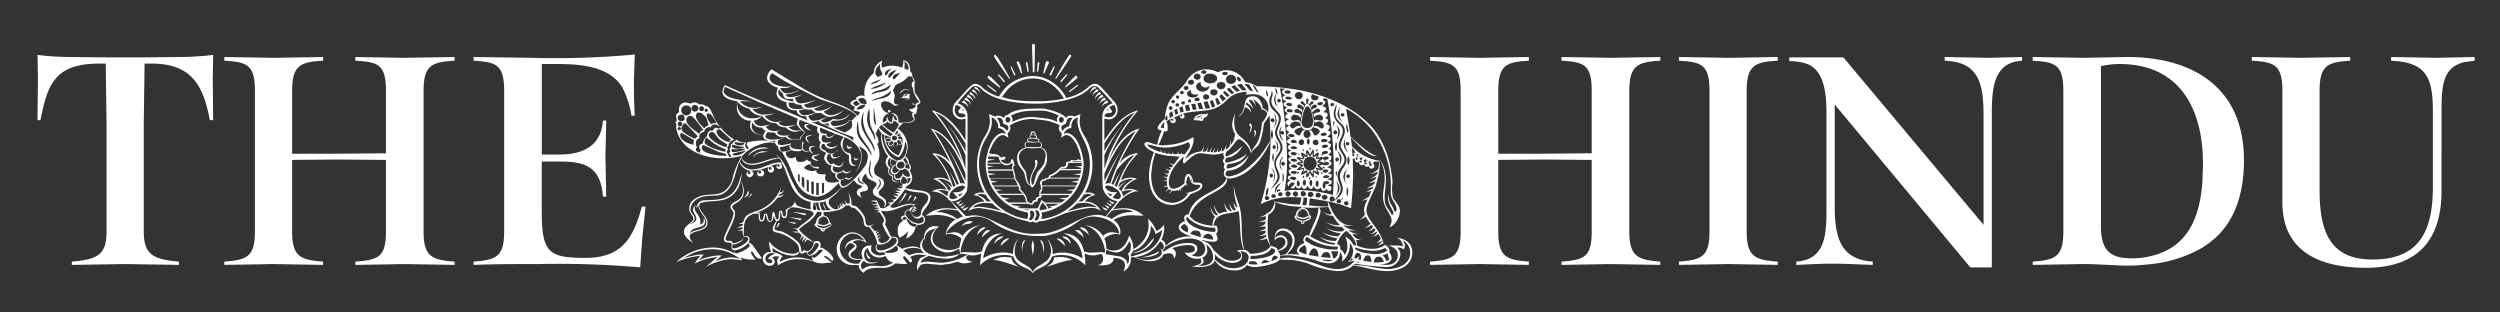 <svg xmlns="http://www.w3.org/2000/svg" width="400" height="50" viewBox="0 0 400 50">
  <rect x="0" y="0" width="400" height="50" fill="#333333" stroke="none"/>
  <g id="Group_49669" data-name="Group 49669" transform="translate(18482 9545.635)">
    <rect id="Rectangle_3506" data-name="Rectangle 3506" width="400" height="50" transform="translate(-18482 -9545.635)" fill="none"/>
    <g id="Group_49662" data-name="Group 49662" transform="translate(-18476 -9538.635)">
      <g id="The_Hindu" data-name="The Hindu">
        <path id="Path_8138" data-name="Path 8138" d="M389.936,2.713V2.12l-6.149.132-7.21-.132v.594c5.355.265,6.681,2.316,6.681,8V22.951c0,7.407-2.449,11.572-9.656,11.572-6.681,0-8.465-4.3-8.465-11.043v-16c0-4.036,1.319-4.562,4.894-4.762V2.12l-7.807.132-7.933-.132v.594c3.571.2,4.891.661,4.891,4.762V25.4c0,8.462,6.946,10.446,13.359,10.446,7.543,0,12.1-3.7,12.1-12.3V10.717c0-4.11.255-6.952,3.639-7.775Zm-43.453,16.6-.107,2.92c-.513,6.5-2.933,10.791-8.952,11.891a11.383,11.383,0,0,1-2.71.2c-3.307-.068-4.565-1.523-4.565-5.159V3.571a14.765,14.765,0,0,1,2.975-.329c8.62,0,12.821,5.755,13.311,14.321l.048,1.752m1.094,12.492,1.084-.929c2.752-2.636,4.371-6.572,4.371-12.224,0-12.04-8.662-16.534-18.65-16.534l-7.01.132-8.136-.132v.594c3.639.2,4.9.661,4.9,4.826V30.025c0,4.1-1.326,4.565-4.9,4.829v.529l8.072-.132c1.849,0,3.7.132,5.552.2a26.607,26.607,0,0,0,4.633-.132,21.023,21.023,0,0,0,8.9-2.7l1.187-.813M317.519,2.713V2.12l-5.491.132L305.15,2.12v.594c5.423.2,6.217,3.571,6.217,8.8V28.967L288.949,2.184h-8.665v.6a8.6,8.6,0,0,1,2.91.461c2.778,1.123,3.042,5.026,3.042,7.8V25.993c0,4.3,0,8.53-4.826,8.862v.529c1.849-.068,3.768-.2,5.62-.2,2.249,0,4.433.132,6.614.2v-.529c-5.159-.332-6.085-3.836-6.085-8.862V9.724l21.693,26.057h3.439V11.511c0-3.846.116-7.981,4-8.7l.829-.1M278.431,35.384v-.529c-3.571-.265-4.962-.729-4.962-4.829V7.539c0-4.1,1.326-4.626,4.962-4.826V2.12l-7.872.132-7.933-.132v.594c3.636.2,4.894.661,4.894,4.826V30.025c0,4.1-1.326,4.565-4.894,4.829v.529l7.933-.132,7.872.132m-18.783,0v-.529c-3.507-.265-4.959-.729-4.959-4.829V7.539c0-4.1,1.387-4.626,4.959-4.826V2.12l-8,.132-7.807-.132v.594c3.639.2,4.83.661,4.83,4.826v9.988l-8.533.068h-6.414V7.539c0-4.1,1.258-4.626,4.894-4.826V2.12l-7.872.132-7.933-.132v.594c3.636.2,4.891.661,4.891,4.826V30.025c0,4.1-1.323,4.565-4.891,4.829v.529l7.933-.132,7.872.132v-.529c-3.571-.265-4.894-.729-4.894-4.829V18.586L241,18.521l7.672.065v11.44c0,4.1-1.19,4.565-4.83,4.829v.529l7.807-.132,8,.132m-44.443-1.523.4-.116.4-.213.265,1.058c-.2,0-.265.132-.461.2l-.2-.536-.4-.39m-.794,1.126h-.6c.068-.529.265-.926.8-.926.461,0,.726.461.794.858l-.994.068M213.354,18.85h.065v.068m-.132.658-.2-.129c0-.132.065-.265.2-.265a.175.175,0,0,1,.2.2l-.052.148-.148.048m.068-.461-.265.132-.132-.329a.21.21,0,0,0,.2-.2h.068v.132l.132.265m-.661-.329-.065-.068.065-.132.132.132m-.265.6-.265-.132c0-.132.132-.2.265-.2.068,0,.132.068.132.2l-.132.132m.068-.861-.068.2.068.2a.457.457,0,0,0-.332.2v-.068l-.132-.329h.068l.265-.2h.132M212.1,34.723l.248-.581a.623.623,0,0,1,.545-.281c.461,0,.526.729.526.994v.065l-1.319-.2m-.068-16.269-.064-.065.064-.068.068.068m-.2-.332v.265l.068.265-.068-.065-.329.132.065-.132-.132-.2.248-.084m.1.739-.148.074-.2-.2.068-.132h.132c.132,0,.2.068.2.132l-.048.126m-.413-.919-.068-.065.068-.068.064.068m-.3-.132.035.2-.2.068a.408.408,0,0,0,0-.4l.2-.068h.132l-.168.2m-.229,17.127.132-.132.661.132m-.794-16.731.132-.068.132.2-.132.2a.213.213,0,0,1-.2-.2v-.068l.068-.065m0-.861-.068.132-.065-.132.065-.068m1.21,15.643,1.371.165a4.135,4.135,0,0,0,2.116-.461l.4.394a3.4,3.4,0,0,1-1.852.6c-.661,0-3.175-.265-3.375-.99l.068-.068,1.274.365m-1.274,1.42-.132-.065c0-.265.132-.861.529-.861s.529.4.529.729l-.064.4-.4-.068c.065-.2.2-.329.2-.529l-.306.226-.355.171m-.2.994.2-.2a39.61,39.61,0,0,0,4.83.529,2.135,2.135,0,0,0,2.381-1.984,1.405,1.405,0,0,0-.532-1.123,1.826,1.826,0,0,1,1.061.265.747.747,0,0,0,.2-.529,1.476,1.476,0,0,0-.4-.926,2.294,2.294,0,0,1,1.258,1.984c0,1.984-2.12,2.645-3.639,2.645a25.416,25.416,0,0,1-3.239-.465l-1.036-.123-1.084-.074m-.265-17.724h.132c.132,0,.2,0,.2.132a.178.178,0,0,1-.2.2l-.132-.068V17.66l-.064-1.058.461.594-.065.332-.142.016m-.652,17.244.461-.594-.064.132.132.265m-.726-16.6.145.3.052.358c0,.132-.068.726-.2.726s-.132-.594-.132-.726l.016-.358.116-.3m-.016,5.339.016.413-.132.661c-.132,0-.132-.6-.132-.729,0-.065,0-.661.132-.661l.116.316m.016-9.375-.01.184-.058.081c-.132.068-.265-.861-.265-1.058l.068-.265c.064-.032.132.2.181.455l.084.6m0,6.943.2.084.058.181a.312.312,0,0,1-.329.332.365.365,0,0,1-.265-.332l.116-.181.216-.084m.106-5.1.09.206a.3.3,0,0,1-.329.261.282.282,0,0,1-.265-.261.241.241,0,0,1,.265-.265l.239.058m-.158,9.488.116.242a.353.353,0,0,1-.329.329c-.265,0-.4-.132-.4-.329s.132-.332.4-.332l.213.09m.052-7.894-.31-.281a1.629,1.629,0,0,1-.419-1.042,1.869,1.869,0,0,1,.465-1.123,1.415,1.415,0,0,0-.265.99l.139.8.39.652m-.068,2.578-.355.607-.106.652a1.867,1.867,0,0,0,.265,1.19,1.961,1.961,0,0,1-.529-1.19l.19-.677.536-.581m-1.058,4.962.142-.19.19-.142-.2.4m.068-13.888.239.058.09.206a.3.3,0,0,1-.329.265.285.285,0,0,1-.265-.265l.084-.206.181-.058m0,1.455-.545-.6a1.462,1.462,0,0,1-.248-.794,1.947,1.947,0,0,1,.461-1.058,2.217,2.217,0,0,0-.2.994l.139.774.39.681m-.132,5.884-.174.736-.423.587a1.811,1.811,0,0,0,.332-1.323,2.468,2.468,0,0,0-.465-1.323,1.687,1.687,0,0,1,.681.939l.048.384m-.2,14.418-.032-.413-.232-.316h-.265a3.8,3.8,0,0,1,1.455-2.181,3.891,3.891,0,0,1,1.652,2.316h-.4l-.571-.829-.816-.629a4.513,4.513,0,0,1,.332,1.59,2.446,2.446,0,0,1-.4,1.387l-.29-.513-.439-.413m-.5-7.91.3-.094a.332.332,0,0,1,0,.665c-.265,0-.4-.132-.4-.332l.1-.239m-.032-4.258-.132.529-.068-.465a.626.626,0,0,1,.132-.461l.068.4m.248-7.275.158.345.058.384a1.963,1.963,0,0,1-.532,1.19,2.578,2.578,0,0,0,.268-1.19,1.739,1.739,0,0,0-.465-1.258l.513.529m-.248,4.762.216.106.116.158a.429.429,0,0,1-.332.4c-.2,0-.265-.2-.265-.4l.084-.184.181-.081m-.265,6.217.3-.577.1-.681a2.092,2.092,0,0,0-.332-1.255,1.87,1.87,0,0,1,.6,1.19,1.528,1.528,0,0,1-.206.736l-.455.587m.265-7.872-.052.39-.148.339-.132-.729.132-.79c.1,0,.148.181.174.371l.026.419m-.529,8.8.661-1.026a2.359,2.359,0,0,0,.465-1.026c0-.726-.529-1.387-.529-2.181,0-1.058,1.123-1.587,1.123-2.513,0-.858-.926-1.39-.926-2.316,0-.858.661-1.452.661-2.313,0-1.123-1.455-1.255-1.455-2.842,0-.6.461-1.058.329-1.655l.132.529-.2,1.126.065.487c.294,1.016,1.458,1.255,1.458,2.355,0,.861-.661,1.523-.661,2.313s.926,1.39.926,2.316c0,.99-1.058,1.587-1.058,2.578,0,.729.461,1.39.461,2.116a1.709,1.709,0,0,1-.529,1.126l-.926.926m-.068-12.1V12.9a.887.887,0,0,1,.132-.594l.068.329-.2.594m.332.6.216.126.116.271a.465.465,0,0,1-.332.265.353.353,0,0,1-.332-.329l.116-.216.216-.116m.465,19.376-.142.639-.39.487h-.265L207,33.2m.461-23.476-.106.206-.158.058c-.2,0-.329-.068-.329-.265a.3.3,0,0,1,.329-.265l.158.084.106.181m.132,15.143-.158.274-.3.126a.383.383,0,0,1-.4-.4c0-.265.132-.461.4-.461l.3.132.158.329m2.581,1.455.213-2.545.116-2.545-.064-2.91a.314.314,0,0,0,.4.068l-.068.132a.442.442,0,0,0,.4.461l.332-.065-.064.065a.5.5,0,0,0,.461.465.369.369,0,0,0,.332-.2s.2.461.461.461l.332-.132a.424.424,0,0,0,.394.4c.332,0,.465-.2.465-.4s-.068-.394-.264-.394c.132-.068.264-.265.2-.332h.861l-.132,1.123v.068a3.2,3.2,0,0,1-1.455.794,3.378,3.378,0,0,0,1.387-.4l-.132.4a2.242,2.242,0,0,1-1.19.726,2.2,2.2,0,0,0,1.058-.329l-.065.329a2.774,2.774,0,0,1-1.19.729,2.78,2.78,0,0,0,1.058-.265l-.132.4a6.132,6.132,0,0,1-1.255.726,3.171,3.171,0,0,0,1.123-.329l-.132.329-1.058.6.858-.2-.394.926a10.48,10.48,0,0,1-1.19.665l.99-.268a4.544,4.544,0,0,0-.594,1.655l.132.794a2.161,2.161,0,0,1-.861.858,3.475,3.475,0,0,0,.994-.529,7.037,7.037,0,0,0,.79,1.126,2.949,2.949,0,0,1-.923.661,1.676,1.676,0,0,0,1.055-.465l.265.268a1.681,1.681,0,0,1-.79.726,1.258,1.258,0,0,0,.923-.465l.265.265a1.389,1.389,0,0,1-.858.661h.065a1.3,1.3,0,0,0,.926-.4l.132.132a1.552,1.552,0,0,1-.858.729,2.2,2.2,0,0,0,1.058-.465l.4.729s-.4.661-.794.726a1.667,1.667,0,0,0,.994-.4l.065.068c-.265.329-.529.661-.861.729a1.843,1.843,0,0,0,.994-.4l.132.4a3.314,3.314,0,0,1-1.984.526,5.192,5.192,0,0,1-2.381-.526,1.368,1.368,0,0,0-.2-.861h.332l.794-.068a1.6,1.6,0,0,1-1.655-.926l.529.068.6-.068a2.527,2.527,0,0,1-1.784-.594l.594.065.661-.065a2.905,2.905,0,0,1-2.116-.861,2.94,2.94,0,0,0,1.058.2l.661-.065h-.265c-2.181,0-3.175-2.12-3.836-3.9l1.878.461,1.826.661m-4.233-7.472-.2-.065.265-.132.132.132m-.316,2.694-.148-.116c0-.265.4-.332.529-.332.2,0,.461.068.461.2,0,.265-.461.265-.594.265l-.248-.016m.184-1.571-.2.065a.3.3,0,0,1-.2-.265l.065-.065.19.084.142.181m.132.2.245.026.148.174c0,.2-.394.329-.526.329s-.4-.065-.4-.265c0-.1.1-.165.216-.206l.313-.058m.132,1.855.245.055.148.21c0,.2-.461.265-.594.265v.2c0,.068,0,.461-.265.461-.132,0-.2-.394-.2-.461,0-.348.11-.584.361-.677l.3-.048m-.794-5.491.064-.165a.806.806,0,0,1,.529-.165c.132,0,.4,0,.4.2s-.4.329-.594.329l-.248-.048-.148-.148m.461,7.672.306.1.158.3c0,.2-.265.4-.465.4a.442.442,0,0,1-.461-.4l.132-.3.329-.1m-.529,10.382,1.852.068a1.574,1.574,0,0,1-.794.2l-.529-.081-.529-.184m.529-19.308.281.048.184.148c0,.265-.465.332-.6.332s-.461-.068-.461-.265c0-.1.1-.168.223-.206l.371-.058m-.529,2.645h-.065c0-.2.132-.2.264-.265l-.132-.132c0-.2.461-.332.594-.332s.4.065.4.2c0,.332-.594.332-.794.332l-.058.148-.206.052m.2,2.907v.068l-.206-.048-.058-.152V20.57l.181.048m-.181,13.508.281-.545a.809.809,0,0,1,.577-.248c.529,0,.661.465.661.861v.065l-1.519-.132m.081-19.424-.148-.148c0-.2.465-.332.6-.332s.4.068.4.265-.465.265-.6.265l-.248-.048m.248-5.11-.19.181-.339.084c-.132,0-.4-.068-.4-.265s.465-.265.6-.265l.213.058.116.206m-1.126,7.672v-.132c0-.132.068-.265.2-.265l.068.068-.084.213-.184.116m.136,4.1-.068.132-.132-.265.065-.132m.136.794.152.055a.568.568,0,0,1,.113.41c0,.132,0,.526-.265.526-.136,0-.2-.394-.2-.526l.048-.284.152-.181m.2,1.916.307.126.158.271a.438.438,0,0,1-.465.4.351.351,0,0,1-.4-.4l.1-.271.3-.126m-.058-8.34.126.274a.4.4,0,0,1-.4.461c-.329,0-.529-.132-.529-.461,0-.2.2-.4.529-.4l.274.123m.19-7-.2.419a.526.526,0,0,1-.4.174c-.4,0-.661-.2-.661-.594l.132-.4,1.126.4m-.471,22.857-.919-.507a15.392,15.392,0,0,0,1.655-3.9,1.511,1.511,0,0,0-.2-.729l1.452-.065.529,1.123-.329.068a2.106,2.106,0,0,1-.99-.4,1.85,1.85,0,0,0,1.52.594,6.036,6.036,0,0,0,1.126,1.523h-.265a3.928,3.928,0,0,1-2.116-.6,4.088,4.088,0,0,0,2.645.861l.461.461-.329.265a4.591,4.591,0,0,1-2.645-.594,4.987,4.987,0,0,0,2.381.926l-.4.461H208a5.653,5.653,0,0,1-2.449-.661,5.338,5.338,0,0,0,2.449.994l-.268.4H207.6a4.28,4.28,0,0,1-2.51-.729,4.065,4.065,0,0,0,2.51,1.058l-.065.265a7.034,7.034,0,0,1-2.026-.413l-.958-.4M203.63,16.6l.132.2c0,.136-.064.136-.132.2-.065-.065-.132-.065-.132-.2l.132-.2m.006,5.223.126-.065c.132,0,.2.4.2.529,0,.068-.068.465-.2.465-.2,0-.265-.4-.265-.465l.058-.316.081-.148m-.006-.461.068.132-.2.265-.065-.265.048-.068m-.048,4.433.132-1.126,2.845.465.129.861-1.578-.052m-1.6,7.788.332-.655c.148-.223.329-.4.529-.4.529,0,.729.794.729,1.19v.132l-1.59-.265m.332-10.12.3.11a.441.441,0,0,1,.158.355c0,.2-.265.4-.461.4a.445.445,0,0,1-.465-.4l.132-.355.332-.11m-.132-8-.052.258-.148.206c-.2,0-.261-.4-.261-.465,0-.132.065-.529.261-.529l.148.216.052.313m-.726,15.8v-.065a.687.687,0,0,1,.265-.529,8.355,8.355,0,0,0,4.959,1.587v.2l-.065.261h-.6a9.388,9.388,0,0,1-3.646-.836l-.916-.619m.79-13.424.39.09a1.192,1.192,0,0,1,.671,1.036,1.152,1.152,0,0,1-1.061,1.123,1.1,1.1,0,0,1-1.055-1.123,1.145,1.145,0,0,1,.639-1.036l.416-.09m-1.016-1.132.026.206v.132l-.2-.265v-.132m.065,4.629h-.065v-.132a.3.3,0,0,1,.2-.265l.068.065-.052.216-.148.116m.074.329.126-.065c.2,0,.265.332.265.529,0,.068-.068.4-.265.4s-.265-.329-.265-.4l.058-.316.081-.148m-.206,3.971.148-.6.052-.6.594.068-.132,1.19M202.8,10.314l.177-.236.19-.09c.594,0,.926,1.984.926,2.449,0,.594-.265,1.055-.926,1.055s-.926-.461-.926-1.055l.265-1.374.294-.748m-.277,18.308-.148.081-.132-.265h.332m.239-4.736.158.306c0,.2-.265.4-.465.4a.382.382,0,0,1-.4-.4.438.438,0,0,1,.4-.465l.306.158m-.429-12.73-.339,1.729a1.115,1.115,0,0,0,1.123,1.123c.794,0,1.058-.529,1.058-1.19,0-.529-.465-3.042-1.058-3.042-.148,0-.294.165-.426.419l-.358.961m.323,21.238.19.2a1.852,1.852,0,0,1,.139.855v.461l-.694-.255c-.265-.106-.5-.239-.5-.406s.165-.345.355-.5l.507-.355m-.794-16.8.329-.132c.265,0,.4.2.4.465s-.132.461-.4.461a.449.449,0,0,1-.461-.461l.132-.332m.255,3.829.235.081.1.126c0,.129-.4.461-.529.526l.6-.132.132.132-.2.6a1.175,1.175,0,0,1,.529-.332c.2,0,.2.6.132.729.065-.068.329-.6.461-.6s.332.465.4.529v-.132s0-.529.132-.529a1.566,1.566,0,0,1,.6.4l-.2-.661c0-.065,0-.132.136-.132l.594.132c-.132-.065-.529-.329-.529-.526s.6-.265.661-.265c-.065,0-.661-.068-.661-.265s.4-.465.529-.529l-.594.065-.136-.065a1.27,1.27,0,0,1,.2-.661.886.886,0,0,1-.6.4c-.2,0-.132-.6-.132-.729-.065.132-.265.6-.4.6-.2,0-.329-.465-.4-.6v.265c0,.2,0,.465-.2.465s-.4-.2-.529-.332a.889.889,0,0,1,.2.529c0,.132-.068.132-.2.132l-.594-.065c.132.065.594.329.594.529s-.661.265-.726.265l.387.058m-.519-1.645h.065c.132-.068.2.065.2.2h-.068l-.2-.2m.171,3.091-.171.081h-.068l-.064-.065c0-.132.2-.2.329-.2l-.026.184m.11,1.387.048.284c0,.132-.064.461-.2.461-.265,0-.265-.329-.265-.461s0-.465.265-.465l.148.181m-.413,5.439v-.065h.329l-.329-.132v-.068l.4.068-.332-.2.068-.065h.265l-.265-.132.065-.068.332.068h.132c-.132,0-.332-.068-.332-.2v-.065l.465.065-.332-.2.4-.068c.661,0,.858.529.99,1.058a2.6,2.6,0,0,1-.923.332l-.487-.116-.439-.216m-.132-8.33.4-.216.455-.116c-.132-.132-.726-.4-.726-.594,0-.132.132-.132.2-.132l.861.2a1.482,1.482,0,0,1-.4-.794l.064-.065V17.4c.2,0,.6.332.794.529l-.064-.529.064-.4c.329,0,.529.6.594.729.068-.068.332-.794.529-.794.132,0,.068.794.068.99.2-.2.465-.529.729-.529l.065.2a1.622,1.622,0,0,1-.265.726,1.282,1.282,0,0,1,.661-.2c.2,0,.265,0,.265.132a.882.882,0,0,1,.529-.2c.132,0,.4,0,.4.265,0,.132-.461.265-.529.265-.132,0-.461-.065-.461-.2a1.21,1.21,0,0,1-.661.461,1.648,1.648,0,0,1,.858.2l.465-.132c.132,0,.394.065.394.265s-.461.265-.594.265-.329,0-.4-.132a1.9,1.9,0,0,1-.661.2c.132.065.661.4.661.594,0,0,0,.132-.265.132a1.5,1.5,0,0,1-.726-.2,1.516,1.516,0,0,1,.4.794l-.132.132c-.265,0-.6-.332-.729-.529V20.9c0,.068,0,.465-.068.465-.265,0-.461-.6-.529-.729-.065.132-.265.729-.526.729-.2,0-.068-.729-.068-.861a1.4,1.4,0,0,1-.794.465l-.064-.132c0-.2.264-.529.4-.794l-.861.2-.132-.065h-.064c0-.2.594-.6.726-.661l-.477-.116-.381-.213m-.068,8.53.068-.068a1.6,1.6,0,0,0,2.113,0h.068v.068c0,.329-.926.594-1.123.594a1.863,1.863,0,0,1-1.058-.4l.265.068-.332-.265m.529-20.041.423.174.174.423a.593.593,0,0,1-.6.6.654.654,0,0,1-.661-.6.569.569,0,0,1,.206-.423l.455-.174m-.255,16.063.123.274c0,.2-.2.461-.4.461a.562.562,0,0,1-.465-.461c0-.2.265-.4.465-.4l.274.123m-.01-4.158-.055.155a.585.585,0,0,1-.41.11c-.132,0-.529-.065-.529-.265s.332-.261.465-.261l.313.081.216.181m-.064-3.833-.174.116-.226.016a.715.715,0,0,1-.529-.132l-.064-.132.064-.132.332-.132a.782.782,0,0,1,.532.223l.065.174m0,1.916-.174.148-.226.052a.755.755,0,0,1-.529-.2v.332l-.064-.465.064-.065c.068-.135.265-.135.4-.135a.719.719,0,0,1,.468.171l.065.161m0,2.974-.174.152-.226.048-.529-.132-.064-.132.064-.132.332-.068a.874.874,0,0,1,.532.113l.065.152m-.929-4.1.165-.116.168-.016c.2,0,.6.068.6.265s-.4.2-.465.2l-.465-.068-.132-.2.132-.068m0-3.833.316-.184.413-.081a1.384,1.384,0,0,1,.661.265v-.4l-.4-.132-.529.132c-.265,0-.465-.132-.465-.4a.521.521,0,0,1,.529-.529,1.1,1.1,0,0,1,.994.529l.068-.465c-.265-.661-1.061-.065-1.061-.726,0-.132.2-.265.4-.265a.878.878,0,0,1,.726.529l.132-.265c-.132-.6-.794-.132-.794-.729a.284.284,0,0,1,.264-.265c.332,0,.529.265.729.529l.064-.265c-.132-.4-.529-.265-.529-.594l.132-.2c.332,0,.465.332.6.529.065-.132.132-.132.2-.132l-.064-.529c0-.132.064-.265.2-.265s.2.068.2.265l-.132.465c.132.065.2.065.265.2.068-.2.265-.529.465-.529l.132.068.065.2c0,.2-.4.132-.461.529l.064.332a.767.767,0,0,1,.661-.6c.132,0,.268.2.268.332,0,.329-.6.132-.8.594l.132.332c.2-.265.529-.6.861-.6a.429.429,0,0,1,.332.332c0,.461-.861.132-1.061.661l.068.4a1.143,1.143,0,0,1,.794-.4.6.6,0,0,1,.661.529.371.371,0,0,1-.329.4l-.8-.132-.265.065.068.465a1.4,1.4,0,0,1,.661-.265.793.793,0,0,1,.794.726c0,.265-.132.4-.329.4-.332,0-.529-.4-.929-.4h-.329l-.068.265c.4,0,.994.265.994.594,0,.268-.461.665-.729.665s-.329-.665-.726-.861l-.332.132a.629.629,0,0,1,.332.529.593.593,0,0,1-.594.6.54.54,0,0,1-.529-.6.553.553,0,0,1,.4-.6l-.332-.065c-.529.132-.461.861-.794.861-.264,0-.729-.4-.729-.6,0-.4.729-.661,1.061-.661l-.132-.265h-.265c-.532,0-.6.4-.994.4l-.2-.132a.366.366,0,0,1-.2-.332l.2-.394m0,8.594h.2c.2,0,.6,0,.6.265,0,.135-.268.268-.4.268l-.4-.132a.3.3,0,0,1-.264-.2l.264-.2m0-6.875.313.09c.116.058.216.139.216.239,0,.2-.4.2-.529.2-.2,0-.461-.068-.461-.332l.181-.148.281-.048m0-3.9.181.074.084.126c0,.132-.2.2-.265.265h-.2c-.132,0-.529-.068-.529-.265,0-.168.132-.232.29-.248l.435.048m0-.99.09.074.042.123-.132.265h-.264c-.132,0-.526-.068-.526-.332,0-.129.261-.2.394-.2l.4.068m0-.926.132.2-.132.068-.329.065c-.2,0-.594-.065-.594-.265s.261-.2.394-.2l.265.016.264.116m-.064,15.408-.132.306-.332.155c-.2,0-.394-.265-.394-.461a.424.424,0,0,1,.394-.4l.332.123.132.274m0-16.269-.148.206L200.127,8c-.2,0-.594-.068-.594-.332,0-.132.329-.2.394-.2a.968.968,0,0,1,.532.139l.065.126M199.4,21.428l-.016.39-.116.339c-.068,0-.068-.661-.068-.729s0-.726.068-.726l.116.339.016.387m.106-2.462.09.216a.312.312,0,0,1-.329.329.3.3,0,0,1-.265-.329c0-.132.132-.332.265-.332l.239.116m1.081.084.132.065h-.132c-.2.068-.329.132-.329.332a.674.674,0,0,0,.329.526l.132.068h-.132c-.2.065-.4.2-.4.329a.767.767,0,0,0,.4.6l.068.065h-.068c-.2.068-.529.068-.529.4,0,.2.265.4.4.465-.2.132-.461.265-.461.465a.4.4,0,0,0,.2.4,1.04,1.04,0,0,1,.4-.529l.265-.068.265.132c0,.265-.4.529-.529.661v.132l.2.065c.329,0,.4-.265.461-.461a.648.648,0,0,0,.532.461c.265,0,.4-.2.461-.461,0,.265.2.529.4.529.332,0,.465-.265.529-.529.132.2.265.529.594.529.2,0,.4-.332.4-.529a.778.778,0,0,0,.665.594.684.684,0,0,0,.461-.329c.068.2.2.594.465.594a.49.49,0,0,0,.461-.4c.068.2.2.4.4.4a.437.437,0,0,0,.4-.461c0-.329-.4-.4-.661-.329.132-.265.726-.265.726-.6,0-.461-.4-.4-.726-.4.2-.265.726-.265.726-.661,0-.332-.594-.332-.79-.332.2,0,.726-.329.726-.594,0-.2-.529-.4-.726-.4.2-.132.726-.329.726-.594,0-.332-.2-.4-.465-.4a.64.64,0,0,0,.465-.6c0-.265-.332-.4-.529-.4.132-.132.461-.329.461-.6s-.265-.329-.461-.329a.841.841,0,0,0,.461-.661c0-.2-.461-.329-.594-.4.2-.065.529-.265.529-.529s-.4-.4-.529-.4c.132-.132.529-.329.529-.661,0-.2-.4-.332-.529-.332a.761.761,0,0,0,.4-.594c0-.265-.461-.4-.661-.4a.876.876,0,0,0,.4-.594c0-.265-.4-.332-.529-.4a.642.642,0,0,0,.465-.529c0-.332-.465-.4-.729-.4.2-.132.465-.332.465-.6,0-.2-.465-.329-.661-.4.2-.068.529-.4.529-.594s-.265-.332-.4-.332l.2-.329.529.132A68.239,68.239,0,0,1,207.4,19.115c0,1.652,0,3.439-.132,5.091a21.141,21.141,0,0,0-5.423-.794h-1.258l-1.055.132a27.313,27.313,0,0,0,.394-4.626v-.465A65.589,65.589,0,0,0,198.8,7.143l.926.068-.371.155L199.2,7.5l-.065.174c0,.4.329.465.594.532-.2.065-.529.265-.529.461,0,.265.465.529.726.529-.2.068-.594.265-.594.461,0,.332.465.465.661.532-.132.065-.461.2-.461.4s.394.529.594.529a.729.729,0,0,0-.461.529c0,.265.394.4.594.461-.2.068-.594.2-.594.529,0,.2.394.4.658.461-.2.068-.526.265-.526.465,0,.265.394.529.526.6-.132.065-.4.265-.4.461s.4.4.529.465c-.132.132-.529.329-.529.529s.4.461.6.529c-.2,0-.465.2-.465.394,0,.265.265.465.529.529l.068.068h-.068c-.264.065-.461.132-.461.4l.132.339.329.19h.068l-.068.068c-.2,0-.461.2-.461.329l.158.323.3.274-.064-.529.064-.068.4-.065c.132,0,.532.065.532.265s-.332.2-.4.2a.552.552,0,0,1-.529-.2v.4M198.8,34.39l.026-.206-.026-.255a8.071,8.071,0,0,1,1.784-.068l2.184.332,1.652.4a6.427,6.427,0,0,0,1.92.529h.132a1.7,1.7,0,0,0,1.92-1.852,2.038,2.038,0,0,1,.4.926l-.068.661a3.475,3.475,0,0,0,1.255-2.978,2.1,2.1,0,0,1,.529,1.323,2.546,2.546,0,0,1-.858,1.72l.99-.2.068.065-.584.561a3.49,3.49,0,0,1-2.194.7c-1.455,0-2.646-.661-4.036-1.058a14.019,14.019,0,0,0-3.307-.729l-.329-.065-.777.048-.678.148m.6-16.4-.39.6-.139.655a2.233,2.233,0,0,0,.329,1.123,1.5,1.5,0,0,1-.461-1.187,1.363,1.363,0,0,1,.361-.958l.3-.232m.065-3.771-.084.239-.181.094-.329-.132a2.522,2.522,0,0,0,.594,1.19,1.616,1.616,0,0,1-.794-1.39,1.312,1.312,0,0,1,.465-1.058,1.712,1.712,0,0,0-.265.994c0-.135.132-.2.329-.2l.158.084.106.181m-.868,9.614.274-.09a.331.331,0,0,1,0,.661.369.369,0,0,1-.4-.332l.123-.239M198.672,8.8l.181.09.084.242a.284.284,0,0,1-.265.265.3.3,0,0,1-.329-.265l.09-.242.239-.09m-.065,14.482.206.084.058.181v.068l-.068-.068c-.2,0-.4.132-.4.265l-.132-.265.09-.181.242-.084m.045-.832.416-.158a2.347,2.347,0,0,0-.99,1.784l-.068-.594a1.123,1.123,0,0,1,.306-.768l.335-.265m-.177,8.275-.465.3a1.282,1.282,0,0,1,1.258-1.126,1.677,1.677,0,0,1,1.319.794,1.417,1.417,0,0,1,.2.794,1.942,1.942,0,0,1-.2.929,4.263,4.263,0,0,1-.858,1.255l-.926.2a.807.807,0,0,0-.4-.661c.729-.2,1.587-.526,1.587-1.323a1.138,1.138,0,0,0-1.058-1.255l-.461.1m.2-20.4-.571-.6a1.519,1.519,0,0,1-.223-.794,1.471,1.471,0,0,1,.4-.994,1.5,1.5,0,0,1-.2-.726v-.2a1.571,1.571,0,0,1,.329.861l-.065.2L198.275,8a1.574,1.574,0,0,0-.2.794,2.392,2.392,0,0,0,.332,1.219l.261.3m-.132,6.214-.139.613-.39.513a1.734,1.734,0,0,0,.332-1.126,2.092,2.092,0,0,0-.465-1.255l.481.529.181.726m-.445-5.023.181.726a1.65,1.65,0,0,1-.529,1.19,1.916,1.916,0,0,0,.332-1.19,1.75,1.75,0,0,0-.465-1.255l.481.529m-.216,4.694.181.09.084.239c0,.132-.132.332-.265.332-.2,0-.265-.2-.265-.332l.058-.213.206-.116m-.2,1.258.116.313.016.413c0,.068,0,.661-.132.661l-.132-.661.132-.726m.068,6.61.3.084.1.181c0,.265-.132.332-.4.332a.311.311,0,0,1-.332-.332l.116-.181.216-.084m-.332,10.714.174-.552a.481.481,0,0,1,.423-.306.56.56,0,0,1,.465.265,1.064,1.064,0,0,1-.481.371l-.581.223m.265-20.234-.042.387-.09.339c-.132,0-.2-.661-.2-.726s.065-.729.2-.729l.09.339.042.39m.174,5.817.158.729a1.808,1.808,0,0,1-.465,1.19,2.043,2.043,0,0,0,.332-1.19,1.818,1.818,0,0,0-.529-1.258l.3.236.206.294m0-8.349.09.216a.355.355,0,0,1-.329.332.429.429,0,0,1-.332-.332.425.425,0,0,1,.332-.329l.239.113m-.174,9.078-.058.216-.206.113c-.132,0-.265-.2-.265-.329a.3.3,0,0,1,.265-.332l.206.094.058.239m.5-10.5.523.594a1.371,1.371,0,0,1,.239.777c0,.861-.594,1.52-.594,2.249,0,.861.858,1.455.858,2.381,0,1.058-1.058,1.587-1.058,2.581,0,.726.6,1.319.6,2.113,0,.861-.994,1.458-1.458,2.116.265-.594,1.126-1.52,1.126-2.049,0-.794-.529-1.39-.529-2.181,0-1.126.994-1.655.994-2.581,0-.858-.861-1.387-.861-2.381,0-.794.6-1.387.6-2.181,0-1.19-1.523-1.258-1.523-2.91,0-.6.461-1.058.329-1.59a.6.6,0,0,1,.2.465c0,.4-.2.729-.2,1.126a1.558,1.558,0,0,0,.239.852l.523.619m-1.29,16.911.068-.2a1.824,1.824,0,0,0,1.058-1.984,10.491,10.491,0,0,0,2.578.661l1.655.132v.132a1.274,1.274,0,0,0-.926,1.19.352.352,0,0,0-.2.265c0,.4.729.726.994.726,0,.2.068.4.265.4.265,0,.332-.2.332-.4.329,0,1.055-.329,1.055-.726a.284.284,0,0,0-.265-.265,1.264,1.264,0,0,0-.99-1.19V26.19a14.771,14.771,0,0,0,2.449,0v.132l-.181,1.045c-.336,1.094-1.045,2.3-1.342,3.387l-.265-.132c-.4,0-.661.529-.661.858l.2.4c-.529.132-1.19.665-1.19,1.258,0,.329.265.461.461.594l-1.391-.065h-.661l.661-.729a2.3,2.3,0,0,0,.529-1.455,1.836,1.836,0,0,0-.529-1.387,1.95,1.95,0,0,0-1.319-.529c-.994,0-1.326.726-1.326,1.587v.329a1.066,1.066,0,0,1,.929-.529.766.766,0,0,1,.794.794c0,.665-.794,1.126-1.258,1.323V33c0-.4-.794-.594-1.126-.661a6.956,6.956,0,0,1-.461-2.845l-.016-.99.081-.994m0-19.308-.065.265a1.448,1.448,0,0,1-.265-.861v-.2l.239.4.09.4m0,14.811.068.2c0,.2-.132,1.058-.332,1.058-.129,0-.129-.132-.129-.2a2.814,2.814,0,0,1,.248-.919l.145-.139m.074,1.439.126.216a.374.374,0,0,1-.4.332.314.314,0,0,1-.329-.332.355.355,0,0,1,.329-.332l.271.116m-1.2,10.73.232-.371a.606.606,0,0,1,.429-.223,2.279,2.279,0,0,1,.726.329l-1.387.265m-.794-21.028-.032-.216-.232-.116-.068.065.135.465-.135.6.242-.348m.487-6.8-.329-.132-.665-1.123.4.2m-.532,27.712h-.2l.065-.529c1.061,0,2.778-.132,3.307-1.255.2.065.6.2.6.394,0,.845-1.71,1.2-2.874,1.329l-.9.061m.068-21.163-.058-.339c-.042-.106-.11-.19-.207-.19l-.132.068-.068.065c0,.132.265.265.265.529a5.4,5.4,0,0,1-.265.994l.332-.513.132-.613M194.123,35.3l-.345-.116c.132-.4.265-.4.726-.4a.776.776,0,0,1,.729.529h-.661l-.448-.016M194.5,7.607l-.529-.132-.858-1.058.726.065m-1.4-.955.1.216-.019.213-.132.065a.546.546,0,0,1-.465-.661l.132-.065.2.068.177.165m-.513,1.023.729-.132.79.99-.658.068m-.926.2L191,6.878l.529-.265.861.926m-2.12-.265.4-.265.8.861-.4.2m-.423-3.052.29-.058a.863.863,0,0,1,.861.729.809.809,0,0,1-.861.726.748.748,0,0,1-.794-.726.7.7,0,0,1,.248-.513l.255-.158m.4,13.066.707-.436a4.244,4.244,0,0,0,1.036-1.249,5.649,5.649,0,0,0-.729.6,6.7,6.7,0,0,1-1.92,1.058l-.065-.329.132-.465c.926-.465,1.587-2.049,2.052-1.984h.132a3.992,3.992,0,0,1,1.784,2.249c.4-.794,1.19-.994,1.455-1.916a13.726,13.726,0,0,0,.6-2.845l.923-1.323.132,3.7v.332l-.855,1.31a12.838,12.838,0,0,1-3.31,3.449,5.638,5.638,0,0,1-2.449.994c-.265,0-.594-.068-.594-.4a.973.973,0,0,1,.265-.529,3.577,3.577,0,0,0,3.439-2.445,5.055,5.055,0,0,1-3.439,2.113h-.068v-.132a.8.8,0,0,1,.2-.594c1.39-.132,2.513-.461,3.042-1.784-.4.794-2.381,1.387-3.242,1.587a.444.444,0,0,1-.265-.332.669.669,0,0,1,.265-.461l.774-.171m-.707-9.553-.661-.729.265-.265.794.729m-.265-3.5-.158.206-.306.058c-.129,0-.461-.068-.461-.265s.332-.268.461-.268l.306.058.158.21m-1.058,3.307.726.726c-.2.132-.329.332-.526.4l-.529-.794.329-.329m-.064-1.984.513.148a.542.542,0,0,1,.213.445.672.672,0,0,1-.726.594.651.651,0,0,1-.661-.594.546.546,0,0,1,.206-.445l.455-.148m-.068,3.439-.529.329L188.422,8.8a.446.446,0,0,0,.329-.2l.529.926m-.926,25,.052-.455-.052-.4a4.042,4.042,0,0,0,2.778,1.387c.6,0,1.587-.2,1.587-1.058a1.261,1.261,0,0,0-.265-.794c.6,0,1.323.265,1.323.994,0,1.19-1.387,1.72-2.381,1.72a3.542,3.542,0,0,1-2.342-.839l-.7-.552m.265-27.138.145.142.055.213a.6.6,0,0,1-1.194,0c0-.332.332-.465.6-.465l.4.11m-.2,2.6-.465.265-.4-1.058.461-.2m-.4-4.233.371.052c.384.1.755.345.755.742,0,.529-.661.79-1.126.79-.4,0-1.055-.261-1.055-.79a.808.808,0,0,1,.723-.752l.332-.042m0,5.555-.726.065-.329-1.058.658-.132m.265-.726-.045.21a.515.515,0,0,1-.484.252.448.448,0,0,1-.461-.461c0-.2.265-.4.461-.4l.365.123.164.274m-.223,22.767-.768-.216a.807.807,0,0,1,1.587.2v.132l-.819-.113m-.916-26.486-.181-.184c0-.2.329-.332.461-.332s.4.132.4.332c0,.132-.265.265-.4.265l-.281-.081m-.181,26.6.923.216.926.116c.332,0,.8-.068.8-.465a2.506,2.506,0,0,0-.265-.858.447.447,0,0,0,.265-.465,1.4,1.4,0,0,0-.2-.79h-.461l.152-.613c.477-1.245,1.758-1.274,3.087-1.507l.794-.2c.332,1.652.068,4.826.861,6.217h-.2a2.5,2.5,0,0,0-.99.132c.4.132.726.329.726.726,0,.661-.99.861-1.455.861-1.323,0-2.049-.926-2.974-1.72a2.616,2.616,0,0,0-1.655-1.455l-.329-.2m.065-19.376-.132-.065.132-.132.2.132m-.729,23.673.581-.3a.647.647,0,0,0,.281-.5.607.607,0,0,0-.265-.529A1.213,1.213,0,0,0,187.164,33a1.533,1.533,0,0,0-.265-.926,2.449,2.449,0,0,1,1.19,2.116c0,.942-.784,1.213-1.59,1.319l-.79.068m.794-25.128h-.661l-.265-.926.6-.132m-.729,2.513.148-.232a2.462,2.462,0,0,1,.91-.232l-1.058.465m.661-5.82v.2c-.064.4.4.726.794.726a1.184,1.184,0,0,0,.594-.265c.068.529-.594.926-1.055.926s-1.058-.329-1.058-.794a.754.754,0,0,1,.213-.519l.513-.271m-.132,2.842-.148.206-.248.058c-.2,0-.461-.065-.461-.265s.265-.329.461-.329l.248.09.148.239m.087-3.858.045.223a.51.51,0,0,1-.529.461c-.265,0-.594-.2-.594-.461a.576.576,0,0,1,.594-.529l.365.142.119.165m.177,7.3.29-.132.042-.329c.394-.132.726-.4.658-.794v-.068c-.2.332-.658.2-.99.2-.529,0-1.255.4-1.255,1.058l.2-.132.332.132.265-.068.461.132m-.99-2.778.2.926-.594.068-.268-.929m0,12.243-.064-.4.332.661m-.4,8.265.135-.248a.888.888,0,0,1,.726-.281.7.7,0,0,1,.794.794v.265l-1.655-.529m-.132-2.842.3-.674c1.668-3.162,5.846-3.242,5.723-5.41l.529.065a5.872,5.872,0,0,0,2.91-1.323,11.518,11.518,0,0,0,3.5-4.694,35.2,35.2,0,0,1-1.584,10.12,10.375,10.375,0,0,1,4.891-1.126h.529l1.126.065-.265,1.126-1.391-.065-2.578-.4L197.943,25v.329c0,.465-.594,1.72-1.255,1.784l-.068.132a3.252,3.252,0,0,1-1.187.529,6.825,6.825,0,0,0,1.123-.2l-.065.594-1.19.4,1.19-.132-.068.4a2.4,2.4,0,0,1-1.058.465l1.126-.065v.329a5.035,5.035,0,0,1-1.126.461l1.126-.132v.332a2.216,2.216,0,0,1-1.126.529h.2a2.648,2.648,0,0,0,.99-.2l.065.265a2.739,2.739,0,0,1-1.255.6,2.978,2.978,0,0,0,1.323-.265,10.781,10.781,0,0,0,.594,1.258c-.661.99-2.245,1.187-3.307,1.187a1.014,1.014,0,0,0-.858-.594c-.794-2.316-.064-4.829-.926-7.407a12.113,12.113,0,0,1-.794-2.91v.2a11.125,11.125,0,0,0,.6,3.242l-.132.065a1.556,1.556,0,0,1-.465-.923V25.4a1.731,1.731,0,0,0,.332,1.123l-.265.2a1.885,1.885,0,0,1-.729-1.319v.329a2.057,2.057,0,0,0,.4,1.058h-.265l-.368-.255a1.678,1.678,0,0,1-.558-1.2v.2a1.9,1.9,0,0,0,.461,1.319,2.755,2.755,0,0,0-1.255.332,1.615,1.615,0,0,1-.794-1.387l-.065.265a1.887,1.887,0,0,0,.594,1.255l-.2.132c-.6-.132-.861-.861-.994-1.387a2,2,0,0,0,.729,1.584,2.2,2.2,0,0,0-.4,1.458,6.667,6.667,0,0,1-2.949-.829l-.755-.694m-.1-21.725.365-.1a.4.4,0,1,1,0,.794c-.265,0-.529-.132-.529-.4l.165-.3m.1,3.01.206.09.058.239c0,.068-.064.2-.265.2a.294.294,0,0,1-.265-.2l.084-.239.181-.09m.265-1.523-.064.2c0,.465.4.6.794.6l.4-.065c-.064.4-.529.529-.858.529s-.929-.132-.929-.6a.542.542,0,0,1,.206-.406l.455-.255m-.232,20.773.471.358a6.3,6.3,0,0,0,3.6.958l.064.4c0,.265-.132.265-.4.265-1.19,0-3.968-.794-4.3-2.052,0-.132.068-.329.2-.329l.361.4m-.165-18.392.265.926-.661.132-.2-.861m.594-2.842-.1.239-.3.09c-.132,0-.4-.132-.4-.329s.265-.332.4-.332l.3.09.1.242m-1.1,2.174.239-.058a.243.243,0,0,1,.265.265.284.284,0,0,1-.265.265A.3.3,0,0,1,183,9.459l.09-.206m-.158,8.8h-.065l.2-.065m-.2,11.44.248-.348.345-.248a1.01,1.01,0,0,1,.661.861l-.132.529-.613-.348-.51-.445m.264-21.892.181.084.081.181a.242.242,0,0,1-.261.268C183,8.072,182.8,8,182.8,7.8l.116-.181.216-.084m-.132,4.1-.2-.132a.213.213,0,0,1,.2-.2c.064,0,.132.068.132.2l-.132.132m.2-1.655.2.861-.526.2-.2-.794m-.058-1.91.058.126c0,.2-.064.329-.265.329a.3.3,0,0,1-.265-.329.294.294,0,0,1,.265-.2l.206.074m-.032,1.242.09.2c0,.2-.132.268-.329.268a.244.244,0,0,1-.265-.268.241.241,0,0,1,.265-.261l.239.058m-.042,1.594-.461.2-.2-.729.4-.265M181.676,9l.239.048.09.148a.312.312,0,0,1-.329.332.305.305,0,0,1-.268-.332l.084-.148L181.676,9m-.019,3.023.084.152c0,.132-.132.132-.265.132-.068,0-.132,0-.132-.132s.064-.2.132-.2l.181.048m.084-.445-.323.142-.274.19-.064-.794.465-.332m.065-.461-.084.181-.181.084a.3.3,0,0,1-.332-.265.313.313,0,0,1,.332-.332l.181.09.084.242m-.994,1.984-.2-.2c.064-.329.064-.529.329-.661l.068.661-.2.2M180.292,32.8l.126-.323.4-.2a7.063,7.063,0,0,1,3.439-1.126c1.058,0,2.578.4,2.578,1.72a1.183,1.183,0,0,1-1.187,1.19,3.568,3.568,0,0,1-1.061-.265,1.068,1.068,0,0,0,.994-.994c0-.794-.926-.926-1.523-.926a5.834,5.834,0,0,0-3.239.994l-.661.4-.132-.2.271-.271m-.074-19.305-.526-.065a2.482,2.482,0,0,1,.594-.926l-.068.99m-.132,2.778-.726-.065a22.288,22.288,0,0,0,.926-2.249l.2.065a.307.307,0,0,0,.332-.2V13.03l-.2-.661.2-.065.461-.332-.064.332c0,.2.264.4.465.4a.432.432,0,0,0,.064-.861l1.058-.461-.064.132a.439.439,0,0,0,.4.461c.261,0,.394-.2.394-.461l-.261-.332c1.784-.529,3.9-.265,5.291-.926,2.113-.99,1.784-2.316,4.826-2.581l.065.2a.307.307,0,0,1-.2.332,5.183,5.183,0,0,1,1.455-.132,2.307,2.307,0,0,1,2.249,2.181l-.068.729a1.668,1.668,0,0,0-.858-.661c-.065-.861-.594-1.92-1.587-1.92-1.916,0-.729,2.052-2.313,3.242.529-.132.926-.994,1.058-1.523a1.541,1.541,0,0,1,.99.926,1.566,1.566,0,0,0-.861-1.323l.132-.329a4.24,4.24,0,0,1,1.126,1.058,4.675,4.675,0,0,0-.794-1.323l.329-.2a3.326,3.326,0,0,1,.861,1.058,5.574,5.574,0,0,0-.465-1.123s1.326.79,1.326,1.652a.991.991,0,0,1,.923.661,3.521,3.521,0,0,1-.858,1.455V12.7a10.99,10.99,0,0,1-.529,2.645c-.265.794-.926,1.255-1.126,1.981-.661-2.642-2.774-1.916-2.774-4.826a5.02,5.02,0,0,1,.2-1.387,4.58,4.58,0,0,0-.529,1.849,2.893,2.893,0,0,0,.465,1.458,3.243,3.243,0,0,1-.729,1.849l.065-.526v-.332l-.265,1.123c-.2.132-.329.332-.594.4l.2-.794-.461.923-.4.2.132-.729a1.945,1.945,0,0,1-.4.729l-.329.065.065-.461V16.6a1.35,1.35,0,0,1-.265.726l-.4.068.132-.794-.332.794-.329-.068.2-.794-.4.794-.4-.065a3.339,3.339,0,0,0,.2-.861,2.087,2.087,0,0,1-.4.861h-.529a3.172,3.172,0,0,0,.329-1.123,2.061,2.061,0,0,1-.594,1.123h-.2a3.5,3.5,0,0,0-2.252,1.258c0-.465,1.326-1.787,1.326-3.175l-.068-.4a9.258,9.258,0,0,1-4.1,1.255l-.729.065m-1.255,1.194.99.281.994.181,1.852.132v.132l-.858,1.126a1.469,1.469,0,0,1-.729-.332,1.332,1.332,0,0,0,.6.465l-.2.329a1.115,1.115,0,0,1-.661-.2l.529.4-.2.265-.329-.132-.4-.132.4.265.265.132-.132.4h-.132a.87.87,0,0,1-.661-.2,1.39,1.39,0,0,0,.661.4h.064l-.064.329v-.2l-.068.265a1.179,1.179,0,0,1-.661-.265,1.517,1.517,0,0,0,.661.461v.2a1.556,1.556,0,0,1-.79,0,1.3,1.3,0,0,0,.726.132v.265l.065.529a2.279,2.279,0,0,1-.726.2h.265a.576.576,0,0,0,.461-.065l.068.132.132.2-.529.529c.132-.065.329-.132.4-.265l.265-.132.329.132a1.457,1.457,0,0,1-.461.6,1.183,1.183,0,0,0,.6-.529l.265.065.594-.132a.444.444,0,0,1,.265.332l-.064-.4.132-.068.265.265-.132-.4.132-.065.132.329-.068-.329.726-.594a.362.362,0,0,0,.2.265l-.2-.465c0-.2.132-1.058.332-1.126l.2.2c.068.661.4,1.19,1.126,1.19.132,0,.6,0,.6.132-.068.726-1.855,1.123-2.449,1.255h.529a3.263,3.263,0,0,1-2.645,1.523l-.661-.132c-2.049-.465-2.645-2.449-2.645-4.433l.207-1.742.455-1.694m-.181-1.116.7.174.8.081h.661a10.187,10.187,0,0,0,3.371-.858l.2.461c0,.529-.6,1.058-.794,1.455h-.461L183,17.327v.332h-.4l-.132-.4-.068.4h-.661l-.132-.4-.065.4h-.4l-.132-.465v.4h-.2l-.332-.068a.8.8,0,0,1-.132-.529.747.747,0,0,0,0,.529l-.394-.132a.755.755,0,0,1-.2-.529.568.568,0,0,0,0,.461c-.461-.065-2.116-.726-2.184-1.187l.5.042.581.165m.439,17.344.271-.219.132-.271a8.89,8.89,0,0,1-2.91.994h.265a6.777,6.777,0,0,0,1.445-.2l.8-.3m-.819.832-.629.068a4.155,4.155,0,0,1-1.984-.465,5.41,5.41,0,0,0,3.968-2.513,1.109,1.109,0,0,1,.594.861.824.824,0,0,1-.261.529c-.068-.132-.265-.2-.4-.265a.73.73,0,0,1,.329.661c0,.429-.4.726-.878.916l-.742.206m.365-3.5-.8.91a3.947,3.947,0,0,1-2.51,1.471l.2.065a4.147,4.147,0,0,0,3-2.016l.11-.429m-3.7,3.042v-.332a2.214,2.214,0,0,0,.4-.661c1.52-.265,2.975-2.513,2.774-3.965.268.2.8.923.729,1.319a3.317,3.317,0,0,0,1.126-.661,4.416,4.416,0,0,1-2.316,3.375l-1.332.513-1.378.413m.329-10.649-.845.471-.742.523a1.114,1.114,0,0,0-.265-.729,4.677,4.677,0,0,1,1.323-.265h.529m-.548-1.4-.542.458a3.285,3.285,0,0,0-.761,1.142l-.4-.465a10.091,10.091,0,0,1,1.19-1.187,7.2,7.2,0,0,0-1.323,1.055l.265-.726a2.967,2.967,0,0,1,1.787-.661h.4l-.616.384m-.126-3.087-.755,1.265a23.684,23.684,0,0,0-1.149,2.694l-.332-.2a16.9,16.9,0,0,1,.926-2.184,12.431,12.431,0,0,0-1.123,2.052l-.332-.132.861-2.249s1.652-2.116,2.842-2.381l-.939,1.132M171.356,25l.284.355.381.306.265-.265-.49-.152m-.7-1.371.861.265-.265.265m-.661-13.756.065-.2.332.2M171.408,25.6l-.381-.271c.065.265.4.465.661.661l.2-.265-.481-.126m-.381,2.042.861-.926a7.754,7.754,0,0,1,1.784-.2,2.793,2.793,0,0,1,1.655.4h-.265a5.03,5.03,0,0,0-3.175,1.123l-.432-.245-.429-.152m-.132,6.02.132-.729a3.7,3.7,0,0,0,1.523.465c1.123,0,1.716-.99,2.181-1.852a1.776,1.776,0,0,1,.2.994,1.32,1.32,0,0,1-.465,1.055,1.511,1.511,0,0,1,.2.729l-.064.577-.206.374-.084-.458a1.769,1.769,0,0,0-1.265-.8l-2.149-.355m1.052-10.82.668.4a1.686,1.686,0,0,1,.729,1.158.51.51,0,0,1-.529.461,1.88,1.88,0,0,1-.794-.265l.726-.858h-.4a1.516,1.516,0,0,1-1.523-.794c.068-.265.265-.265.465-.265l.655.158m-.59-11.069L171,11.724l-.307-.148.068-.2a.921.921,0,0,1,.994-.265l.2-.332-.465-.594a1.522,1.522,0,0,1,.8-.4,1.638,1.638,0,0,1,.265.8,1.186,1.186,0,0,1-.726,1.1l-.468.094m-.661,8.2V17.792a29.161,29.161,0,0,1,2.978-4.959,34.044,34.044,0,0,0-2.978,4.362V15.94c1.126-1.784,2.778-4.165,4.83-4.894a27.847,27.847,0,0,0-3.971,6.436l-.858,2.491m0,1.987V20.834a23.11,23.11,0,0,1,1.787-3.639,8.055,8.055,0,0,1,3.242-3.239,36.386,36.386,0,0,0-4.1,8.4l-.268-.068-.529.132a47.493,47.493,0,0,1,2.978-6.084L172.176,19.1l-1.481,2.862m.794,4.165-.794-.4.6.661m-.613-16.715.678-.281-.265-.332a1.52,1.52,0,0,0-.794,1.19l.145-.339.235-.239M170.3,26.061l.258.355.4.3.265-.265-.487-.171m.223-17.353-.265-.329a1.688,1.688,0,0,0-.79,1.187,1.041,1.041,0,0,1,.377-.552l.678-.306m-.4-.461-.2-.332a1.474,1.474,0,0,0-.794,1.19.83.83,0,0,1,.348-.552l.642-.306m-1.016-.132L170.166,8l-.2-.265a1.52,1.52,0,0,0-.794,1.126l.371-.529m.226-.8-.2-.265a1.52,1.52,0,0,0-.794,1.194,1.224,1.224,0,0,1,.371-.587l.623-.342m-.332-.461-.265-.2A1.327,1.327,0,0,0,168.382,8a1.078,1.078,0,0,1,.381-.561l.677-.365m-1.19,23.544-.187-.448a1.272,1.272,0,0,0-1.071-.807l-.2.065c.048.148.619.445,1.068.81l.387.381m-.332-6.078-.387.294-.274.361-.726.068a4.655,4.655,0,0,0,.858-1.126l.661-.132.729.132-.861.4m-1.323,5.781.41.3.384.39c-.064-.4-.461-1.19-.923-1.19H166l.594.5M165.339,18.85l.571-.084.619.019a.574.574,0,0,0,.461,0l.068.132-1.72-.068m1.19-12.169-.132-.132L165.01,7.607l.132.132m-.332,19.047.784-.581.739-.674.923-.068a3.1,3.1,0,0,1,2.252.726l-.994-.129a7.939,7.939,0,0,0-1.878.265l-1.826.461m1.5-21.583-.181-.11a22.453,22.453,0,0,0-1.72,1.784l.065.132c.132-.132,1.92-1.387,1.92-1.652l-.084-.155m-2.232,25.615h-.064c0,.265.594.465.794.6l.529.594a1.345,1.345,0,0,0-.81-1.116l-.448-.074m.465-18.053.2-.636a.658.658,0,0,1,.6-.29l.264.068a2.189,2.189,0,0,0-.529,1.319,1.38,1.38,0,0,0-1.058.729.755.755,0,0,1-.2-.529.511.511,0,0,1,.265-.429l.465-.232m-.729,7.275.068-.132.329.065a.737.737,0,0,0,.661-.79c.068-.132.2-.132.4-.132h1.784v.526L166,19.644l.99.2v.2h-3.175m.994-15.079-.2-.065-.99,1.123.2.132m.4,6.02-.1.3-.3.158c-.2,0-.394-.265-.394-.461a.443.443,0,0,1,.394-.465l.3.132.1.332m.2,20.17-.132-.41a1.306,1.306,0,0,0-1.058-.781h-.2l.594.494.794.7m.994-30.355-.052-.158-.148-.106c-.264,0-2.249,3.636-2.381,3.836l.132.065,1.249-1.816,1.2-1.82m-3.375,19.441.068-.2a3.536,3.536,0,0,0,1.52-.994h3.371l-.132.529-1.123.132,1.123.132-.129.4h-4.7M162.762,3.7l-.132-.132-.729,1.39.265.132m2.462,29.625.913-.129a3.669,3.669,0,0,0-1.855-.465l-1.055.068c.065.726-.661,1.19-1.194,1.52l2.078-.687,1.113-.306m-1.932-8.794-.99.135.661.065-.6.265a3.112,3.112,0,0,0-.465-.794h2.184l-.794.329m-1.587-21.16V4.7l.729-1.655c0-.2-.2-.261-.332-.261-.2,0-.4,1.055-.4,1.187l-.2.729.2.068m-.4,17.921v-.461c.064-.2.132-.332.4-.332l.132.068c.132-.465.661-.2.729-.4h4.694l-.132.332-1.19.2,1.126.132-.264.461H160.71m-.068,5.355h-.064a1.085,1.085,0,0,0,.132-.661l-.068-.4.465-.065a7.917,7.917,0,0,0,6.281-7.6c0-1.39-.923-5.026-2.778-5.026l-.4.132a1.274,1.274,0,0,1,1.194-.929c0-.79.132-1.387,1.058-1.716l-.068.529c0,2.381,1.984,3.439,1.984,7.01a8.743,8.743,0,0,1-7.275,8.662l-.465.065m5.491-5.223-.265.461-1.258.132,1.061.132-.332.465h-4.762l-.068-.2c0-.132.265-.265.265-.594v-.4h5.359m-5.226,9.011-.2-.294-.326-.119a3,3,0,0,1,.529,1.984,1.954,1.954,0,0,0,.132-.858l-.132-.713m-.4-5.175-.2-.2.2-.594.265-.461.332.329a1.332,1.332,0,0,1,.4.726l-.4.068-.6.132m-.2-23.676h-.265l-.132,1.455.2.065m.261,22.883-.206.587a.626.626,0,0,1-.452.339c-.132,0-.132-.132-.2-.2a1.463,1.463,0,0,0,.332-.794,1.708,1.708,0,0,0-.265-.661h.2a.537.537,0,0,1,.445.239l.148.487M159.387,0l-.206.09-.058.242.132,4.233h.265L159.587.4l-.026-.271m-.032,14.111.058.116c0,.132-.068.2-.332.2a.175.175,0,0,1-.2-.2c0-.132.132-.132.264-.132l.206.016M159.4,31.945l-.148-.465a2.347,2.347,0,0,0-.2.929,8.98,8.98,0,0,0,.2,1.387,8.6,8.6,0,0,0,.2-1.387l-.052-.465m.223-17.269.158.206c-.065.2-.2.2-.529.2-.4,0-.461-.132-.4-.265.068-.2.2-.2.465-.2l.3.058M159.313,27.9l-.213.239-.242.1-.265-.132a.994.994,0,0,0,.265-.729l-.065-.461c0-.132.132-.2.265-.2.264,0,.461.4.461.6l-.206.587M158.4,15.411l.187-.171a3.9,3.9,0,0,1,1.068-.026c.2,0,.465.065.529.2,0,.265-.065.265-.265.265a4.468,4.468,0,0,1-1.3-.084l-.219-.181m0-12.433h-.268L158.4,4.5l.2-.065m.661,11.375.926-.065a.489.489,0,0,1,.4.4.35.35,0,0,1-.4.394H158.4c-.2,0-.332,0-.332-.329,0-.265.132-.461.4-.461l.794.065m-.794,10.846-.729-.132h.994m-1.258,6.02.132.858v-.068a2.71,2.71,0,0,1,.465-1.916c-.232,0-.381.181-.474.413l-.123.713m.261-15.637.532-.239a10.945,10.945,0,0,0,2.116,0,1.1,1.1,0,0,1,.729.465,1.653,1.653,0,0,1,.2.861l-.2,1.058a5.054,5.054,0,0,1-.99,1.319c-.529.661-.529,1.92-.926,2.252a1.516,1.516,0,0,1-.2-.729c0-1.323.994-1.984.994-2.842,0-.132,0-.465-.2-.465a.175.175,0,0,0-.2.2l.065.461c0,.858-1.123,1.852-.794,3.375a1.245,1.245,0,0,1-.461-.729c-.2-.529-.135-1.258-.4-1.655a3.777,3.777,0,0,1-.99-1.981,1.535,1.535,0,0,1,.329-1.019l.394-.332m-.235-.061-.429.355a1.844,1.844,0,0,0-.323,1.19c0,1.319.99,1.584,1.19,2.51.132.6.265,1.59.926,1.787l.265.329c.794-.526.729-1.72,1.587-2.645l.4-.594a2.685,2.685,0,0,0,.4-1.652,1.8,1.8,0,0,0-.4-1.258,1.6,1.6,0,0,0-.6-.265.516.516,0,0,0,.2-.461c0-.265-.265-.4-.465-.465l.068-.265c0-.2-.329-.329-.529-.329l.132-.2a.284.284,0,0,0-.265-.265l.068-.2a.445.445,0,0,0-.465-.4c-.265,0-.461.2-.329.6-.132,0-.2.132-.2.265l.068.2c-.2.065-.4.065-.465.265v.065l.068.265c-.332.068-.465.2-.465.529a.4.4,0,0,0,.2.4l-.636.242m-.165-13.153-.213-.629-.242-.281c-.132,0-.2.132-.2.261l.726,1.723.132-.068-.206-1.007m-1.513-.119-.132.132.6,1.39.2-.132m.032,6.172.884-.245a9.383,9.383,0,0,1,1.861-.171,16.873,16.873,0,0,1,1.852,0,7.42,7.42,0,0,1,2.316.794.811.811,0,0,0-.332.661l.068.329a5.623,5.623,0,0,0-2.052-.594l-1.852-.2a6.973,6.973,0,0,0-3.307.794l.068-.329a.811.811,0,0,0-.332-.661l.826-.377m-.361,14.727-.465-.265h2.91a.56.56,0,0,0,.465.132c.529,0,.065-.594.926-.461,0-1.061.726-.2.658-1.061h4.5l-.4.4-1.32.132,1.055.2-.726.465h-2.645v-.068L160.642,25l-.594,1.319c-.858.068-1.92,0-2.778,0l-.529-.2.726-.065-1.319-.2m-.465-13.688-.123.3-.274.158a.437.437,0,0,1-.4-.461c0-.265.132-.465.4-.465l.274.132.123.332m-1.39-3.639.926-1.19a5.619,5.619,0,0,1,4.036-1.784,5.788,5.788,0,0,1,1.852.329,6.321,6.321,0,0,1,3.107,2.91,22.892,22.892,0,0,1-3.107.4h-1.852a18.131,18.131,0,0,1-3.749-.336l-1.213-.326m.6,23.112.6-.494h-.2a1.4,1.4,0,0,0-1.19,1.19l.794-.7m-.465-7.043-.255-.171-.206-.226h3.768c.068.132.332.4.332.6a.577.577,0,0,0,.332.6h-3.042l-.665-.465.929-.132-1.194-.2M153.832,4.9l-.2.065.994,1.19.2-.132m-.329,6.746.555.232a.5.5,0,0,1,.306.429.82.82,0,0,1-.265.529,1.391,1.391,0,0,0-1.061-.729,2.166,2.166,0,0,0-.526-1.319l.261-.068a.654.654,0,0,1,.7.587l.029.339m0,18.053h-.068a1.354,1.354,0,0,0-1.32,1.19c.2-.2.329-.461.594-.594l.7-.41.1-.187m-.016-27.254L153.7,2.294l-.465-.571a.352.352,0,0,0-.2.265c0,.2,2.249,3.307,2.449,3.636l.132-.065-1.142-1.994m2.462,19.253.132.265v.132l-.132.065.729.729h-3.836l-.4-.465,1.058-.132-1.255-.132c-.068-.2-.2-.265-.2-.461h3.9m-1.916,12.208,2.049.687c-.526-.329-1.255-.794-1.187-1.52l-1.061-.068a3.482,3.482,0,0,0-1.849.465l.919.129,1.129.306m1.6-12.9.248.561h-3.968l-.265-.461.99-.132-1.055-.2-.132-.332h3.836m-4.036-4.1.332-.81c.416-.919,1.074-2.036,1.916-2.036.329,0,.529.265.861.4l-.132-.726a1.036,1.036,0,0,0,.461-.861l-.132-.332a6.707,6.707,0,0,1,3.7-1.055l1.852.2a8.136,8.136,0,0,1,2.445.794l-.129.4a1.036,1.036,0,0,0,.461.861l-.068.726c.265-.132.465-.4.794-.4,1.39,0,2.249,2.845,2.381,3.9l-.132.065a.442.442,0,0,1-.394-.265v.265l-.661.068-.4-.068-.2.265h-.132a.6.6,0,0,0-.529.265l.064.132a.575.575,0,0,1-.4.461l-.329-.065-.794.726a4.862,4.862,0,0,1-1.123.661c-.132.068-.132.2-.2.4-.265.068-.529.068-.661.268-.4-.068-.529.2-.729.529a2.4,2.4,0,0,1,.2.99c0,.2-.265.265-.265.594v.6l-.4.174a.572.572,0,0,0-.2.423c-.529,0-.4.2-.6.461l-.065.068a.972.972,0,0,1-.465-.2.6.6,0,0,1-.265-.529c0-.4-.729-1.258-1.058-1.523l.065-.2c0-.4-.658-1.255-.858-1.587v-.265c0-.465-.329-.994-.329-1.523,0-.132.2-.2.265-.261-.2-.265-.2-.994-.4-.994s-.2.332-.265.4c0,.265-.4.332-.6.332a1.141,1.141,0,0,1-.994-.6c.265,0,.729,0,.729-.329a.178.178,0,0,0-.2-.2l-.4.132a.559.559,0,0,1-.329-.2c-.461-.465-.594-.2-.926-.4l-.065.065h-.2l-.529-.2m0,.4v-.132l.332.132m3.5,2.445.2.926V21.5h-3.9l-.132-.465,1.126-.2-1.19-.132-.068-.4m.132-15.211-.065.068-.132.2c0,.265,1.784,1.52,1.916,1.652l.132-.132-.878-.916-.574-.577-.4-.29m-.2,14.418v-.329h2.113V19.05h-2.113l.065-.332,1.19-.2-1.19-.068.068-.4h1.52l.265.265h-.132c.265.661.594,1.126,1.323,1.126a1.031,1.031,0,0,0,.794-.4l.132.329-.132.329.068.4h-3.9l-.065-.329,1.058-.2-1.058-.065M153.3,7.739l.132-.132-1.387-1.058-.132.132m.594,23.147h-.461c-.465,0-.929.794-.929,1.19l.348-.39,1.042-.8m-.4-15.276.306-.668a3.749,3.749,0,0,0,.223-2.11,1.572,1.572,0,0,1,1.058,1.716,1.421,1.421,0,0,1,1.255.929l-.461-.132c-1.852,0-2.778,3.636-2.778,5.026a7.928,7.928,0,0,0,6.681,7.668l.132.4a1.9,1.9,0,0,1-.2.661,8.886,8.886,0,0,1-7.672-8.727,7.665,7.665,0,0,1,.806-3.62l.648-1.142m-.539,10.285-.387-.294-.861-.4.661-.132.729.132a4.671,4.671,0,0,0,.861,1.126l-.729-.068-.274-.361m.142,4.594-.2-.065c-.661,0-1.058.658-1.19,1.255a2.91,2.91,0,0,1,.771-.719l.619-.471M150.483,7.443l.226.248.145.313a1.46,1.46,0,0,0-.79-1.126l-.2.2.619.365M149.6,26.19l.49-.365a3.705,3.705,0,0,1,1.758-.361l.926.068a9.235,9.235,0,0,0,1.52,1.255,17.426,17.426,0,0,0-3.7-.726l-.99.129m.487-18.308.226.265.145.323a1.687,1.687,0,0,0-.79-1.194l-.2.265.619.342m-.023.984L150,8.53a1.939,1.939,0,0,0-.726-.79l-.2.265.619.332.374.529m.526,17.392,2.232.365,2.132.561a12.149,12.149,0,0,0,3.375,1.19l.529.2.4-.132.465.2c.265,0,.4-.2.594-.265h.4l.4-.068a17.427,17.427,0,0,0,3.107-1.123,21.493,21.493,0,0,1,4.3-.926,2.646,2.646,0,0,1,1.587.461,2.645,2.645,0,0,0-2.513-1.452,2.513,2.513,0,0,1,1.655-1.061,1.489,1.489,0,0,0-1.126-.4h-.529a8.784,8.784,0,0,0,1.19-4.494,8.923,8.923,0,0,0-1.523-4.962,4.315,4.315,0,0,1-.526-2.049l.129-1.058-.923.4a.988.988,0,0,0-.6-.132c-.329,0-.661.065-.794.4-.332-.794-2.71-1.39-3.439-1.523a17.715,17.715,0,0,0-1.852,0c-1.258,0-3.042.132-4.033.994a.871.871,0,0,0-.665.529.939.939,0,0,0-.794-.4.983.983,0,0,0-.594.132l-.926-.4.132,1.058a4.281,4.281,0,0,1-.529,2.049,8.931,8.931,0,0,0-1.523,4.962,8.785,8.785,0,0,0,1.19,4.494h-.529a1.628,1.628,0,0,0-1.187.4,2.5,2.5,0,0,1,1.716,1.061,2.809,2.809,0,0,0-2.578,1.452l.826-.329.826-.132M149.325,8.775l.252.242.155.31a1.723,1.723,0,0,0-.858-1.19l-.2.332.652.306m-.371.461.232.242.148.31a1.52,1.52,0,0,0-.794-1.187l-.265.329.678.306m.052,16.824-.474.223-.519.171.265.265.413-.3m.248-16.163-.068-.371a1.844,1.844,0,0,0-.726-.819l-.265.332a1.5,1.5,0,0,1,.91.548l.148.31m-1.126.4.265-.2.132.2m-.1,18.373.352-.145.745-.106.465-.332-.465-.065a1.676,1.676,0,0,0-1.39.861l.294-.213m-.161-2.633.6-.661a2.574,2.574,0,0,1-.861.4l.265.265m-.4-1.984-.265-.265.794-.265m.2,1.455-.448.271-.545.126.332.265m.265-.99-.439.245-.487.152.329.265m.852-14.492.342.206v.2l-.277.148-.319.052a1.13,1.13,0,0,1-1.123-1.19,1.587,1.587,0,0,1,.2-.8,1.524,1.524,0,0,1,.794.4l-.465.594.2.332h.264l.387.058M146.228,25.2h.2c.926,0,2.513-1.19,2.316-2.249h.065V11.575a2.179,2.179,0,0,0-1.587-2.049A23.26,23.26,0,0,1,149.6,6.878l.4-.132a1.633,1.633,0,0,1,1.058.529c2.052,1.987,6.281,2.316,8.93,2.316l1.123-.065c2.116-.132,5.423-.661,7.075-2.252a1.491,1.491,0,0,1,.994-.529l.4.132a31.655,31.655,0,0,1,2.449,2.649,2.241,2.241,0,0,0-1.655,2.049V21.1l.064,1.984a2.91,2.91,0,0,0,2.384,2.116l-1.92,2.445a3.485,3.485,0,0,0-1.387-.265c-2.649,0-5.162,2.581-8.4,2.978l-1.72.065c-4.165,0-6.614-2.974-9.656-2.974l-1.19.132L146.228,25.2m1.716-2.513.281.032.184.232c-.4.794-1.126.858-1.916.794a4.175,4.175,0,0,0,.726.858,1.88,1.88,0,0,1-.794.265.471.471,0,0,1-.529-.461c0-.594.707-1.265,1.394-1.561l.655-.158m-2.578,7.672.394-.61a6.409,6.409,0,0,1,4.633-2.1,4.7,4.7,0,0,1,2.645,1.058,12.75,12.75,0,0,0,6.946,2.052h1.123a12.61,12.61,0,0,0,5.226-2.184,4.632,4.632,0,0,1,2.445-.926c1.652,0,4.036.794,4.3,2.713a7.282,7.282,0,0,0-1.19-.2,1.8,1.8,0,0,0-1.39.6,3.848,3.848,0,0,0-2.91-1.72c1.92.461,3.107,2.513,3.239,4.365l-.594-.068-1.587.068a2.368,2.368,0,0,1-1.19-.2c-.465-1.72-1.387-2.842-3.242-2.842h-.065a4.331,4.331,0,0,1,3.042,3.968,6.316,6.316,0,0,0-3.242-.926,3.859,3.859,0,0,0-1.519.265V33.4a3.383,3.383,0,0,0-.926-2.249,3.564,3.564,0,0,1,.661,1.984,2.111,2.111,0,0,1-1.058,1.852c-.794.594-1.323.594-1.852,1.519-.794-1.519-2.91-1.19-2.91-3.371a4.113,4.113,0,0,1,.594-1.984,3.769,3.769,0,0,0-.858,2.513,4.066,4.066,0,0,0-1.523-.265,6.142,6.142,0,0,0-3.239.926c.2-1.72,1.258-3.571,3.042-3.968h-.132c-1.72,0-2.713,1.123-3.11,2.842a2.761,2.761,0,0,1-1.255.2l-1.523-.068-.661.068c.132-1.852,1.326-3.9,3.242-4.365a3.967,3.967,0,0,0-2.91,1.72,1.8,1.8,0,0,0-1.387-.6l-1.258.2m.2-5.952-.739-.523-.784-.471h.461a2.706,2.706,0,0,1,1.258.265l-.2.729m-.055-1.4-.436-.536a5.268,5.268,0,0,0-1.1-.842h.332a2.692,2.692,0,0,1,1.787.661l.265.726L145.1,21.96a9.037,9.037,0,0,1,1.058,1.187l-.329.465-.319-.607m.084,4.2-.881-.216-.871-.074a3.359,3.359,0,0,1,1.787-.4,7.027,7.027,0,0,1,1.652.2l.794.926-.487.174-.439.223-.719-.481-.836-.352m.845-14.111,1.123,1.426.913,1.416V17.2a28.118,28.118,0,0,0-2.91-4.362,25.178,25.178,0,0,1,2.91,4.959v2.181l-.819-2.462a27.211,27.211,0,0,0-3.946-6.465,5.406,5.406,0,0,1,1.432.823l1.3,1.229m-.429,6.323.481.752.923,2.249-.329.132a12.43,12.43,0,0,0-1.123-2.052,16.9,16.9,0,0,1,.926,2.184l-.4.2a12.837,12.837,0,0,0-2.781-5.091,3.6,3.6,0,0,1,1.665.916l.636.713m.1-3.178.648.952a22.89,22.89,0,0,1,1.719,3.639V21.96L147.06,19.1,145.5,16.337c.994,1.984,2.116,4.033,2.91,6.084a.953.953,0,0,0-.729-.065,39.979,39.979,0,0,0-4.229-8.4,5.553,5.553,0,0,1,1.9,1.371l.758.916M147.615,33.6l-1.165.306-1.216.158c-1.19,0-3.7-.332-3.7-1.92a1.77,1.77,0,0,1,.332-.99l.065.329c.068-1.52.794-1.587,1.916-1.984a2.35,2.35,0,0,0-.923,1.655c0,1.323,1.519,2.249,2.71,2.249l.484-.055.468-.145.9-.4.132.794.065.2v-.2h.2l.926.132a9.356,9.356,0,0,1-4.168,1.323l-2.313-.2-.5.048-.5.148v-.132c.2-.529.861-.794,1.326-.99a9.707,9.707,0,0,0,2.71.461,3.665,3.665,0,0,0,1.749-.416l.5-.377m-7.2-7.223.323.016-.461-.4-.132.265m.526-1.655-.265-.2-.329.861m.594,1.52-.526-.465-.132.2.3.206m.09.19-.461-.265-.064.132c.064.132.329.132.461.132h.065m-.79-2.713-.21.565-.255.561.729-.994m-.794-1.916.116-.239.016-.29-.068-.4.2.065.4-.065a1.512,1.512,0,0,1-.4.8l-.261.126m.132,5.62.6.581a1.943,1.943,0,0,0,.848.281.443.443,0,0,1-.265.4h-.065a1.546,1.546,0,0,1-1.255-1.19l.132-.068M139.35,8.93V8.8l-.529.132m0,10.911.081-.265-.016-.261h.132l.332-.132.2.526c0,.132,0,.265-.132.332l-.594-.2m.594,6.746.265.3c.242.416.477,1.087,1.123,1.087a.75.75,0,0,0,.529-.2l.2-.132a.688.688,0,0,1,.265.529.561.561,0,0,1-.465.529l-.265.068a2.535,2.535,0,0,1-2.245-1.587l.223-.4.371-.2m-.726-22.618.065-.661-.065-.461A1.073,1.073,0,0,1,139.35,3.9v.329l-.661-.265m0,4.5.123-.3.274-.1.2.065m-.794,24.931.761-.3.761-.1a4.251,4.251,0,0,1,1.32.2v.065a1.7,1.7,0,0,0,.6.6l-.6-.068H141.2a3.84,3.84,0,0,0-1.716.4l-.994-.794m.619-13.895-.223.074a.83.83,0,0,0-.465-.661.706.706,0,0,0,.4-.461l.461.926-.174.123m.042,8.869-.316.052-.213.148c-.132-.132-.2-.2-.2-.332s.4-.265.4-.265l.329.4m0-6.017-.055.174a.624.624,0,0,1-.474.223.418.418,0,0,1-.465-.461,1.469,1.469,0,0,1,.332-.729,1.068,1.068,0,0,1,.6.519l.058.274m-.713-14.476.284-.148.3-.058a.747.747,0,0,1,.529.2c-.064-.265-.4-.265-.661-.265a.992.992,0,0,0-.926.729l.477-.455m.771,1.165.406.084-.132-.4.132-.4-.2.068L139.085,8a.569.569,0,0,0-.6.465.877.877,0,0,1-.529.2l.826.042.423.006m-.984,6.168.148.181.048.284h-.065l-.6-.132-.064-.332.329-.065m.406,10.149.655-.958-.265-.132a7.462,7.462,0,0,1-1.194,1.852l.8-.761m-.274-10.282h-.132l-.4.132-.065-.2.4-.265m-.265.994.387.213.142.316c0,.2-.132.265-.2.265-.265,0-.4-.332-.529-.465l.2-.329m-.026,3.668.423-.165a.569.569,0,1,1,0,1.123.593.593,0,0,1-.6-.594l.174-.365m.026,1.629.265-.406h.132a1.17,1.17,0,0,0,.661-.265,1.3,1.3,0,0,1,.861,1.058c0,.2-.132.265-.332.265a.923.923,0,0,1-.861-.794v.4c-.132.265-.329.661-.726.661-.332,0-.465-.065-.465-.461v-.2l.261-.094.2-.161m-.265-6.091-.265-.068.4-.6.2.268m.332-9.527L137.1,5.691a.242.242,0,0,1-.261-.265c0-.232.213-.432.477-.571l.777-.226m-.2,15.543-.313.365-.413.165a.429.429,0,0,1-.4-.4.955.955,0,0,1,.329-.729l.2-.129.174.461.419.265m-.329-5.091-.158.3-.307.1a.38.38,0,0,1-.394-.4.424.424,0,0,1,.394-.4l.307.123.158.274m.065,3.636-.239.281-.09.381-.4.132a.38.38,0,0,1-.4-.4,1.279,1.279,0,0,1,.2-.661l.436.255.487.01m1.194,4.562.558.242a9.419,9.419,0,0,0,1.952.287c.465.068,1.194.265,1.194.794,0,1.126-1.126,1.194-1.194,2.713-.065.265-.4.4-.726.4-.461,0-.794-.6-.926-.994a1.535,1.535,0,0,0,.4-.726l.265-.265h.4l-.926-.132c-1.123,0-2.316.661-2.975.661-.265,0-.332-.132-.332-.329l1.255-1.226,1.061-1.423m-2.381-7.01-.2-.129c0-.265.265-.465.332-.6l.4.2a.932.932,0,0,1-.345.471l-.184.055m.155-11.737.432-.219.4-.081-1.058,1.194c-.2,0-.265-.068-.265-.2l.142-.377.345-.316m-.174,6.126-.181-.074c-.132,0-.132.132-.132.2,0,.132,0,.2.132.2s.265-.068.265-.2l-.084-.123m.084,4.555v.2c-.065.2-.2.2-.4.2-.132,0-.4,0-.4-.2s.332-.265.465-.265l.329.068m.165,1.107.232-.181.065.271.135.065-.077-.123-.055-.281v-.065l.129-.265h.332l.132.2-.09.371-.1.148.155-.081.1-.306.4.132a.312.312,0,0,0,.332-.329.844.844,0,0,0-.265-.465h.329v.332a4.437,4.437,0,0,1-.661,2.116,3.3,3.3,0,0,1-2.049-2.316c.068.2.4.2.6.2a.361.361,0,0,0-.2.329.425.425,0,0,0,.332.329l.229-.081m-.148,16.608.426-.268.352-.319a.5.5,0,0,1,.4.461c0,.661-1.19.661-1.72.661h-.265l-.065-.2.874-.339m.116-28.961-.381.406-.281.455c-.065.132-.065.265-.265.265l-.132-.265a.744.744,0,0,1,.381-.577l.677-.284M136.5,14.95v.132l-.4-.068c-.132,0-.461.132-.461.4l-.132-.794.99.332m-.455-1.316-.868-.736a1.829,1.829,0,0,0,.861-.461.617.617,0,0,0,.594.329c.2,0,.332-.265.332-.461a1.205,1.205,0,0,1,.858.726,6.867,6.867,0,0,1-.858,1.19l-.919-.587m.736,3.987.484.326.558.242a4.189,4.189,0,0,0,.994-2.578,1.726,1.726,0,0,1,.265.99c0,.926-.465,2.052-1.523,2.052a1.508,1.508,0,0,1-.794-.4c-1.19-.861-1.587-2.581-1.72-3.968l.4.329a3.967,3.967,0,0,0,.929,2.61l.41.394m-.116-8.062.287.248.274.113a.534.534,0,0,0,.529-.265l-.2.068a.485.485,0,0,1-.529-.529l.132-.858c0-.332-.265-.665-.265-.929l.329-.661c.2-.329.729-.4.994-.594a4.89,4.89,0,0,0,1.126-.926h.529l.213.374.116.419a.494.494,0,0,0-.329.529.884.884,0,0,0,.2.529V7.21a4.261,4.261,0,0,0,.99,2.052c-.132.2-.461.2-.529.394l-.2.068c-.329,0-.065-.2-.265-.265l-.065.132c0,.265.329.2.526.132l-.064.4a1.21,1.21,0,0,1-.99.332c.064.265.461.461.661.594a.309.309,0,0,0-.2.332c0,.265.265.461.265.661,0,.594-1.787.594-2.116.594l-.332-.065v-.132c0-.661-.265-1.323-1.055-1.323h-.2a1.335,1.335,0,0,1,1.058,1.123h-.132c-.265.068-.461-.4-.461-.726-.265.2-.068,1.058-.4,1.058s-.6-.661-.6-.926a.635.635,0,0,0-.065.594l-.6.4-.065-.265a1.33,1.33,0,0,1,1.058-1.255,1.491,1.491,0,0,1-1.326-1.39c0-.461.4-.529.729-.529l.571.113.387.252m-2.016,3.868.4-.465a14.939,14.939,0,0,0,1.852,1.523.887.887,0,0,0-.4.332l-1-.623-.852-.768m.329,8.93-.084.3c-.148.274-.445.471-.445.819l-.065-.2.061-.265.274-.458.061-.268a1.4,1.4,0,0,0-.265-.729l.355.3.106.5m.374,9.7.561-.232a1.732,1.732,0,0,0,.787-.81h.132c.329,0,.658.065.658.461,0,.861-1.849,1.587-2.578,1.587-.4,0-.661-.132-.661-.526l.132-.465.4.065.571-.081M134.3,3.771l.545-.6-.064.4a2.083,2.083,0,0,0,.4,1.126c0,.4-.465.529-.729.6a.832.832,0,0,1-.4-.729l.068-.4.181-.39m-.116,9.259-.2-.213a2.1,2.1,0,0,1-.2-.978V10.12l.223,1.455.174,1.455m-.79-4.894.219-.268c.616-.519,1.9-.345,2.887-1.387-.1,1.09-1.278,1.142-2.252,1.349l-.855.306m0,1.058.755-.445a5.254,5.254,0,0,0,2.42-1.21c-.052,1.042-1.255,1.155-2.271,1.368l-.9.287m.726-2.074-.594.09h-.265c.858-.465,1.716-.661,2.578-1.058a4.028,4.028,0,0,1-1.084.729l-.636.239m-.926-.571.365-.31a6.658,6.658,0,0,1,1.487-.548l-.852.552-1,.306m.068,11.972.065.529-.132,1.055a1.812,1.812,0,0,0,.594,1.39c-.658-.265-.79-.729-.79-1.455l.265-1.519m.01-5.5.319.79a2.982,2.982,0,0,1,.461,1.407l-.065.265c-.2-1.19-1.255-1.987-1.255-3.439a4.952,4.952,0,0,1,.329-1.655,5.757,5.757,0,0,1,.068,1.523l.142,1.11m-.432,20.821-.174-.571-.065.265a1.267,1.267,0,0,0,.461.926l.2-.2-.423-.419m.848-17.776.216.532.084.536v.132l-.536-1.113c-.681-1.132-1.649-2.31-1.649-3.449a3.368,3.368,0,0,1,.4-1.787l-.132.994a5.654,5.654,0,0,0,.958,3.033l.658,1.123m-.361,19.121.758-.132.761-.329a2.7,2.7,0,0,1-1.255.265,1.186,1.186,0,0,1-1.323-1.323,1.089,1.089,0,0,1,.6-.99,1.844,1.844,0,0,0,1.849,1.52,1.879,1.879,0,0,0,.994-.265,1.5,1.5,0,0,0,1.19,1.058,3.092,3.092,0,0,1-1.852.594l-1.323-.065a2.391,2.391,0,0,0-1.72.594,1.183,1.183,0,0,1-.265-.594.932.932,0,0,1,.529-.794.9.9,0,0,0,.455.355l.6.106M131.942,8.665l.323.09.271.242.132.529v.129l-.794-.065a.978.978,0,0,1-.529-.794l.6-.132m-.465,12.566v.4c0,.661.661.332.729.926-.332-.329-.929-.2-.929-.858l.048-.258.152-.206m.052-6.843.277.561c.465.794,1.655,2.049,1.655,2.974a11.973,11.973,0,0,0-.99-1.523c-.729-.923-1.39-1.452-1.39-2.842a3.741,3.741,0,0,1,.2-1.19l.09,1.365.161.655m-.184-3.871-.332-.065a1.759,1.759,0,0,1,1.458-.729,1.119,1.119,0,0,1-.745.736l-.381.058m-.332,7.936-.248-.116-.148-.213v.065c0,.265.132.465.332.465.132,0,.329-.2.461-.332l-.4.132m.661-8.8-.355.094-.306.239a1.233,1.233,0,0,1-.529-.461.875.875,0,0,1,.6-.4l.271.313.323.213m-1.716,6.878-.284-.113-.181-.216v.065c0,.265.068.529.332.529a.749.749,0,0,0,.529-.329l-.4.065m.461,13.824.568.09a2.579,2.579,0,0,1,1.284,1.032,3.452,3.452,0,0,0-1.19-.2c-.794,0-1.852.529-1.852,1.455v.132a1.71,1.71,0,0,1,.794-.994c.2.068.726.265.726.465,0,.4-.99.594-.99,1.323,0,.926,1.387.99,2.116.926-.2.2-.4.4-.4.594h-.265a2.593,2.593,0,0,1-2.845-2.51,2.414,2.414,0,0,1,1.642-2.265l.41-.052m-.177-16.927-.284.319-.794.471-1.855-.794h.068c.661,0,2.184-.4,2.449-1.058l.529-.132c-.132.265,0,.465,0,.794l-.113.4m7.849,8.794h.064l.332.461-.6.132.529.065-.065.2a1.934,1.934,0,0,1-.861,0,.955.955,0,0,0,.729.329l-.068.068-.461.065-.465-.065a1.382,1.382,0,0,0,.794.329l-.065.068h-.265a1.852,1.852,0,0,1-.6,0l.661.329-.132.132h-.2l-.529-.065a1.683,1.683,0,0,0,.594.329l-.265.265a1.316,1.316,0,0,1-.726,0l.529.268-.265.265h-.661c.068.132.265.2.4.265-.2.132-.858.658-1.123.658l-.532-.065-.529-1.123-.132-.2v.2l-.4-.068a.881.881,0,0,0-.526.2l.2-.068.794.132.064.265a3.972,3.972,0,0,0-.923.132h.2l.794.068.065.2-.858.132h.2l.794.132v.132a1.323,1.323,0,0,0-.726.2l.329-.065.4.065.068.2-.729.2.332-.065.529.065c.132.4.661.861.661,1.323l-.264.529a7.032,7.032,0,0,0,1.19,2.184,1.455,1.455,0,0,1-1.19.858c-.465,0-.6-.265-.661-.661a1.207,1.207,0,0,0,.461-.4l-.529.265-.065-.2.529-.465-.6.265-.064-.265a.878.878,0,0,0,.461-.4l-.529.265-.065-.132.461-.461a.853.853,0,0,1-.661.265c-.132-.265-.461-.465-.658-.726a.918.918,0,0,0,.526-.4,1.088,1.088,0,0,1-.726.268c-.794,0-.461-.861-.726-1.39-.132-.4-1.194-1.784-1.59-1.784-.329,0-.394-.068-.526-.332v-.265a3.008,3.008,0,0,0-.529-1.523,3.236,3.236,0,0,1,.265,1.59v.132l-.332.065a.914.914,0,0,1-.461-.794V25a1.041,1.041,0,0,0,.2.594l-.2.2a2.023,2.023,0,0,1-.465-.6l.265.729-.4-.529.265.594-.065.068-.332-.529a1.04,1.04,0,0,0,.2.594h-.068l-.332-.461.2.526-.132.132-.332-.594.2.661-.6.132c-.461-.265-.99-.661-.99-1.19l.132-.465,1.058-.848.861-1h.2c.661,0,1.39-.79,1.784-1.187l.6.661c.2.065.729.2.729.394s-.861.265-.861.926c0,.4.529.729.926.794a.771.771,0,0,1-.4-.661c0-.529,1.258-.065,1.258-.858,0-.594-.926-.858-.926-1.323a1.42,1.42,0,0,1,.661-.994c0,1.258,1.652,1.061,1.652,1.723,0,.329-.594.658-.594,1.187,0,1.058,1.916.861,1.916,2.052l-.132.461a.839.839,0,0,0,.332-.726c0-.994-1.194-.926-1.194-1.655,0-.4.861-.726.861-1.452,0-1.194-1.587-.861-1.587-2.052,0-1.123.858-1.255.858-2.578a3.843,3.843,0,0,0-.4-1.72c.2,0,.265-.265.265-.4a2.428,2.428,0,0,0-.461-1.126,3.389,3.389,0,0,1,.461-.994,1.62,1.62,0,0,0,.4.729v.4a5.375,5.375,0,0,0,1.126,3.439,1.35,1.35,0,0,0-.4.926,1.388,1.388,0,0,0,.465.926l-.068.529a.922.922,0,0,0,.661.794l-.065.265a.638.638,0,0,0,.494.613l.894.116-.777-.194c-.265-.106-.477-.271-.477-.536l.065-.4c-.2,0-.661-.332-.661-.6a1.01,1.01,0,0,1,.265-.661.913.913,0,0,1-.461-.79,1.223,1.223,0,0,1,.329-.794l.132.132-.065.661c0,.329.065.526.461.526a1.521,1.521,0,0,0-.4.794.6.6,0,0,0,.661.529l-.132.332a.608.608,0,0,0,.661.6l.329-.068.068.465m-12.234-9.391.661-.132a.9.9,0,0,0,.329.526l-.99-.394m-.132,17.06-.068-.065-.065-.2h.2m-.265-5.62v-1.72h.332v1.52m1.784-9.388-.471.339-.519.19a.447.447,0,0,1-.4-.6l-.2.068c-.4,0-.861-.2-.861-.6l.068-.4,2.381.994.694.239.7.29a1.637,1.637,0,0,0-.532,1.058,2.3,2.3,0,0,0,1.326,1.852c.064.726-.2,1.716.923,1.716h.265c-1.452-.461-.4-1.387-1.055-2.049a1.17,1.17,0,0,1-1.126-1.323,2.939,2.939,0,0,1,.332-1.255c1.255.529,2.642,1.652,2.642,3.175a4.836,4.836,0,0,1-.926,2.445,3.854,3.854,0,0,0,.994-2.513,2.99,2.99,0,0,0-.465-1.655c.729.332,1.458.794,1.458,1.655a4.892,4.892,0,0,1-.2,1.058c-.461.926-2.71,3.7-3.768,3.7-.332,0-.4-.461-.4-.661l.068-.329a.646.646,0,0,0,.6-.268l.529.2a.773.773,0,0,0,.726-.6.754.754,0,0,1-.594.4.6.6,0,0,1-.465-.2,1.31,1.31,0,0,1-.794.4.652.652,0,0,1-.661-.6l.132-.4a1.045,1.045,0,0,0,.794-.329.7.7,0,0,0,.6.329,1.093,1.093,0,0,0,.794-.529,1.268,1.268,0,0,1-.661.332.994.994,0,0,1-.6-.265l.132-.2a1.8,1.8,0,0,1-1.058.529c-.4,0-.794-.2-.794-.661l.065-.4a1.516,1.516,0,0,0,.729.2.765.765,0,0,0,.861-.926v-.132c0,.4-.2.858-.665.858a1.482,1.482,0,0,1-.858-.394l.265-.265a1.165,1.165,0,0,1-.726.4,1.98,1.98,0,0,1-.661-.926,2.353,2.353,0,0,1,.265-.729l.4.068c0,.265.132.661.461.661a1.87,1.87,0,0,0,1.123-.465,2.148,2.148,0,0,1-.858.265c-.4,0-.465-.132-.4-.461V17.66c.4-.132.461-.6,1.058-.6h-.2c-.461,0-.4.532-1.123.532a1.057,1.057,0,0,1-.926-.532c-.329-.065-.661-.265-.661-.529a1.236,1.236,0,0,1,.2-.526l.329.065a1,1,0,0,0,.994.726A1.734,1.734,0,0,0,128.1,16.2a1.91,1.91,0,0,1-1.187.329.716.716,0,0,1-.661-.461l.858-.329-.794.065c-.4,0-.858-.065-.858-.529a1.12,1.12,0,0,1,.2-.661h.4a.529.529,0,0,0,.6.465.973.973,0,0,0,.568-.232l.423-.429m-1.984,10.911.465-.132a1.615,1.615,0,0,0,.858,1.387l-.794.068-.529-1.323m0,0,.132.687.332.636h-.6l-.248-.581-.148-.674m-.332,3.3v-.065h.265l-.265-.2h.4L125,28.39l-.139-.148h.4l-.332-.132.068-.068h.4l-.332-.132.132-.132.465.132-.329-.2.4-.068c.529,0,.794.529.858,1.058a1.952,1.952,0,0,1-.858.332l-.49-.116L124.8,28.7m-.2-4.5V22.225l.4.065v1.916m.139,4.9.59.126a1.866,1.866,0,0,0,1.058-.4h.065l.068.068c0,.332-.926.594-1.19.594a1.894,1.894,0,0,1-1.061-.394l.265.065-.329-.332.536.274m-.116-3.058.242.6-.465-.068a3.53,3.53,0,0,1-.265-1.187c.132.065.265,0,.4,0l.09.652M124.2,25.4h.265l.132,1.187h-.4c-.132-.065-.132-.329-.132-.461l.132-.726m-.216-7.478-.116.2c0,.461.729.594,1.058.661,0-.2-.726-.4-.726-.661,0-.132.926-.332,1.058-.4H124.8l-.539.074-.271.119m-.181,6.02V22.025l.4.068v2.049m-.461-11.64.461.068.794-.2c.132.265.332.332.6.465a2.4,2.4,0,0,1,.926.461l2.049.926,1.984.729a.887.887,0,0,0,0,.594,5.227,5.227,0,0,0-1.519-.926L123.742,12.5m.329,3.836-.429.106a.4.4,0,0,0-.232.355c0,.332.4.665.661.861,0-.2-.4-.529-.4-.794,0-.4.726-.465.926-.465l-.529-.065m-.439,16.815.355-.387.481-.887h.132c.265,0,.4.068.4.332,0,.4-1.058,1.587-1.455,1.587-.2,0-.265-.2-.329-.4l.419-.248m-.552-9.607V21.7l.329.2v1.852m-.265-9.02-.187.145-.077.213c0,.4.465.726.729.858a1.683,1.683,0,0,1-.529-.858c0-.265.726-.4.923-.4l-.394-.068-.465.106m-.064-1.891-.274.058-.123.2c0,.465.726.729,1.058.794-.132-.132-.794-.594-.794-.794l.529-.132-.4-.129m-.794,9.853V21.231l.4.265v1.652m.132-12.695.494.106.5-.042.661.529a7.228,7.228,0,0,1-1.72.4.926.926,0,0,1-.926-.794l.994-.2m-.971,11.614-.155-.174V20.767l.265.265v1.258m.861,5.159.2-.265-1.39-.2-.926-.065.926.2m-.529-17.657.216.181.313.084.6.065a.732.732,0,0,0,.465.6l-1.061.068c-.661,0-1.452-.068-1.452-.861v-.2l.923.065m.929,18.782.265-.265-.665-.068-1.519-.2,1.519.4m-.461.726.2-.2-1.452-.2M120.632,17l.4.174.587.023a1.587,1.587,0,0,0,.8-.2,1.234,1.234,0,0,0,.926.329l.132-.065c-.465,0-1.058-.2-1.058-.794a.8.8,0,0,1,.2-.594c-.2-.132-.529-.4-.529-.6,0-.461.661-.794.661-1.058,0-.4-.926-.794-.926-1.519l.132-.529,2.842,1.123-.065.461a.823.823,0,0,0,.329.665L125,14.95a1.08,1.08,0,0,0,.332.858,1.249,1.249,0,0,0-.2.661c0,.465.465.726.861.858l.2.2a1.465,1.465,0,0,0-.329.729c0,.461.661,1.255,1.19,1.19l-.132.461a.818.818,0,0,0,.79.858l-.065.332a.882.882,0,0,0,.529.729v.065l.065.2-1.058.132c-.526,0-1.187-.132-1.187-.8l.132-.529h-.529c-.532,0-.994-.065-.994-.661a1.554,1.554,0,0,1-.794.132c-.132,0-1.123-.265-1.123-.529s.726-.526.926-.594c.2.594.923.726,1.387.726v-.265h-.265c-.661,0-1.123-.132-.99-.858a.7.7,0,0,1-.6-.329,1.7,1.7,0,0,1-1.258.4l-.265-.068a.69.69,0,0,1-.265-.726l-.661.2a.853.853,0,0,1-.923-1.058l.429-.084.429-.181m-.068-.065-.594.213-.594.116a.557.557,0,0,1-.6-.6v-.132h.132a6.1,6.1,0,0,0,1.455-.394l-.065.261.055.316.206.216m-1.636-9.243.381.313v.068c0,.529.4.794.926.794l.594-.068.132.465c-.79-.132-2.445-.465-2.445-1.59l.132-.4.281.416m.845,7.259.181.2a1.238,1.238,0,0,0,.742.2h.926l.4-.068.329.465-.065.658.065.532-.729-.068c-.4,0-1.187-.132-1.187-.661l.129-.265H120.5a6.3,6.3,0,0,1-1.323.265c-.329,0-.729,0-.729-.4l.068-.4,1.258-.461m-.994,4.562-.048.123-.152.074a.209.209,0,0,1-.2-.2.173.173,0,0,1,.2-.2l.152.048.048.148m0,9.191h-.265a1.867,1.867,0,0,1-.465.861l.487-.381.242-.481m.026-.884.042-.9h.065c.2.265,0,.99.6.99.529,0,.461-.926.461-1.255l.661-.465h.265l.726.068,1.39.329c.529.132,1.058.132,1.19.729a11.473,11.473,0,0,1-1.916,1.652l-.665.6h-.794l.729.2.132.265h-.068a1.575,1.575,0,0,1-.794,0,1.022,1.022,0,0,0,.729.2h.265l.465.461a1.4,1.4,0,0,0-.265.729,1.456,1.456,0,0,1,.461-.6l.132.132a1.4,1.4,0,0,0-.265.729l.465-.529h.2a1.776,1.776,0,0,0-.329.726l.461-.529,1.058.4v.132l-.09.374c-.174.429-.571.948-.968.948a1.293,1.293,0,0,1-.529-.2l-.265.329h-.065c-.2-.658-.068-1.055-.665-1.652a8.626,8.626,0,0,0-2.445-1.587c-.329-.132-1.258-.132-1.258-.529a8.586,8.586,0,0,1,.4-1.19.42.42,0,0,0,.355-.161l.136-.394m.3,5.73.839.277.823.1a1.829,1.829,0,0,0,.858-.2,1.056,1.056,0,0,0,.332-.529c.068.265.132.4.4.4.132,0,.332-.132.332-.2a1.1,1.1,0,0,0,.461,0v.065a.419.419,0,0,0,.465.465A1.852,1.852,0,0,0,125,33l.465-.068.2.132s-1.058,1.19-1.455,1.19a.444.444,0,0,1-.332-.265,1.211,1.211,0,0,0,.332.794,7.023,7.023,0,0,0-2.581-.594h-.2a5.317,5.317,0,0,0-2.645.726v-.132a1.23,1.23,0,0,1,.465-.794,3.866,3.866,0,0,0-1.591-.661l-.064-.658.71.474.8.4m7.285-21.905.265.065a3.3,3.3,0,0,0,2.313-1.058,3.939,3.939,0,0,1-2.049.794,1.477,1.477,0,0,1-1.126-.594,4.408,4.408,0,0,0,1.455-.994,4.127,4.127,0,0,1-1.984.861c-.332,0-.794.065-.994-.332a10,10,0,0,0,1.723-.794,6.806,6.806,0,0,1-2.513.661c-.332,0-.794-.132-.794-.529A7.788,7.788,0,0,0,124.6,8.93a8.369,8.369,0,0,1-2.381.6.9.9,0,0,1-.6-.132,1.036,1.036,0,0,1-.4-.794l.4-.132.8-.4-.8.265a3.738,3.738,0,0,1-1.187.2c-.265,0-.661-.065-.661-.4V8.072h.2a5.213,5.213,0,0,0,1.652-.465l.265-.2-.265.132a4.98,4.98,0,0,1-1.652.4,1.149,1.149,0,0,1-1.123-.858h.4a3.364,3.364,0,0,0,1.452-.265l-.923.065c-.794,0-2.645-.329-2.645-1.452l.1-.387.3-.342,2,1.265,2.1,1.116,3.439,1.72c1.523.6,5.094,1.523,6.02,2.778a1.451,1.451,0,0,0-.661.6l-.661.132c-.2.594-1.72.858-2.249.858a.553.553,0,0,1-.594-.594l.329-.265h.2c1.058,0,2.052-.132,2.516-1.19a2.223,2.223,0,0,1-2.12.99l-.594-.065a2.15,2.15,0,0,1-1.255.529.771.771,0,0,1-.661-.265l1.058-.661-1.068.455a3.654,3.654,0,0,1-1.116.206.815.815,0,0,1-.858-.794,4.418,4.418,0,0,0,1.187-.465l.332.068.465-.068.5.371.555.226m-8.93,8.33-.2.2c-.2,0-.261-.132-.261-.2,0-.2.065-.265.261-.265l.126.058.074.206m.529-5.752.184.31a1.565,1.565,0,0,0,1.007.419l.529-.068v.068l-.91.271-1.01.126c-.265,0-1.319,0-1.319-.529a1.252,1.252,0,0,1,.329-.661l1.19.065m-.4,19.244.461.132a2.021,2.021,0,0,0-1.187.794l.461.132c.132.068.265.132.265.265a.371.371,0,0,1-.4.332.734.734,0,0,1-.726-.729.9.9,0,0,1,.7-.865l.426-.061M115.805,20.5l-.058.21-.206.055c-.132,0-.2-.065-.2-.265a.175.175,0,0,1,.2-.2l.206.048.058.148m-.068-.329-.448.148-.148.445c0,.265.2.465.6.465a.512.512,0,0,0,.529-.465.623.623,0,0,0-.165-.445l-.365-.148m.545-2.823.645-.023-.794-.132c-.594,0-1.523.465-1.655.994a1.85,1.85,0,0,1,1.126-.729l.678-.11m-1.932.045.8-.4a3.983,3.983,0,0,1,1.778-.2,1.291,1.291,0,0,0-.858-.2,2.969,2.969,0,0,0-2.449,1.39l.729-.6m-.268,3.239-.084.184-.177.081a.275.275,0,0,1,0-.529l.177.084.084.181m.265,3.439-.2-.065-.068.065c0,.2-.329.529-.594.661l.5-.255.355-.406m-.4-3.768-.361.132-.165.329a.583.583,0,0,0,.526.6.641.641,0,0,0,.6-.6.42.42,0,0,0-.2-.329l-.4-.132m-.371,4.052.2-.31.106-.371-.2-.065a3.157,3.157,0,0,1-.661,1.123l.552-.377m-.271-6.972.784-.536a5.877,5.877,0,0,1,1.513-.71,4.939,4.939,0,0,1,1.72-.332l.726.132a.92.92,0,0,0,.465.529V16.6a.7.7,0,0,0,.6.661l.926,1.72c.594,1.123.858,2.381,1.584,3.507A3.918,3.918,0,0,0,124.6,24.47c1.455,0,2.71-1.255,3.636-2.245a.823.823,0,0,0,.4.726,9.543,9.543,0,0,1-1.72,1.519,4.254,4.254,0,0,1-2.316.665,3.7,3.7,0,0,1-2.978-1.523,24.042,24.042,0,0,1-1.784-3.7c-.329-.661-.99-1.916-1.787-2.181a2.285,2.285,0,0,1,.6.529h-.132c-1.455,0-2.778.926-4.233.926a1.69,1.69,0,0,1-1.652-.994l.2-.329.481-.474m-.1,1.729.5.2.574.065c1.455,0,2.974-.926,4.433-1.058l.461.729-.4-.068c-1.523,0-2.91,1.123-4.433,1.123a2.164,2.164,0,0,1-1.981-1.319l.265-.529.2.51.374.348m.145-8.878.532.148a2.306,2.306,0,0,0,1.984,1.126,1.866,1.866,0,0,1-1.323.4,2.3,2.3,0,0,1-2.581-2.316l.068-.329a3.086,3.086,0,0,0,.826.736l.494.239m-.261,5.639v.132l-.287.206-.439.055c-.2,0-.861-.129-.861-.461l.265-.065.487.065.836.068m-.116,1.536-.413.232a2.362,2.362,0,0,1-.926.216c-.132,0-.4,0-.4-.2s1.655-.4,1.984-.6l.068.068-.316.281m.116-.942-.136.165a1.768,1.768,0,0,1-.79.165c-.2,0-1.058-.065-1.058-.4,0-.132.065-.261.2-.261l.661.2.539.116.587.016m0,.329.068.136a5.46,5.46,0,0,1-1.723.394c-.329,0-.4-.065-.4-.394l.132-.136a1.592,1.592,0,0,0,.794.068l1.126-.068m8.4-3.9-.768.184-.816.081a1.67,1.67,0,0,1-1.39-.529l1.126-.461a3.707,3.707,0,0,1-1.523.329,2.26,2.26,0,0,1-1.784-.99,4.325,4.325,0,0,0,1.584-.4,5.381,5.381,0,0,1-1.387.2,2.287,2.287,0,0,1-2.184-.926h.068A2.67,2.67,0,0,0,116,10.056a3.854,3.854,0,0,1-1.258.2,3.078,3.078,0,0,1-2.378-1.058h1.916l-1.123-.119c-1.4-.161-3.375-.51-3.375-1.6l.2-.6,5.768,2.6,5.868,2.5v.2l-.116.361-.016.365.413.587.384.339.223.148.174.248c0,.265-.8.6-.661.994l-.4.065h-.4a1.32,1.32,0,0,1-1.255-.529l.926-.329a3.9,3.9,0,0,1-1.52.265c-.465,0-.929-.132-1.061-.6l.8-.4a2.456,2.456,0,0,1-1.194.265,1.513,1.513,0,0,1-1.387-.661l.726-.4a6.084,6.084,0,0,1-1.52.265,1.134,1.134,0,0,1-1.126-.858,2.148,2.148,0,0,0,1.326-.794,2.515,2.515,0,0,0,2.245,1.19,1.671,1.671,0,0,0,1.523.658,2.106,2.106,0,0,0,1.587.729l.684-.142.31-.123-.665.065a1.885,1.885,0,0,1-1.452-.529l.684-.181.636-.281m-10.514,2.449-.206.148-.058.248c-.726-.068-2.052-.861-2.052-1.723,0-.265.332-.4.6-.265l1.72,1.59m-.594.794-.2.394c-.661-.065-2.778-1.187-2.778-1.916a.493.493,0,0,1,.794-.4c.4.332.529.794,1.058,1.19l1.126.729m-3.11-5.026.458.19a6.154,6.154,0,0,1,.929,1.4h-.265a.552.552,0,0,0-.529.2,2.28,2.28,0,0,1-.79-1.387l.023-.248.174-.148m0-.465-.084.184-.181.081a.284.284,0,0,1-.265-.265.243.243,0,0,1,.265-.265l.181.058.084.206m1.039,5.359.348.2a5.837,5.837,0,0,0,1.458.661.413.413,0,0,0,0,.4c-.6,0-3.375-.861-3.375-1.52,0-.132.132-.729.332-.729l1.236.994m-.636.71,1.384.61,1.058.268.2.329h-.4c-.726,0-3.636-.265-3.636-1.323,0-.132.132-.4.265-.4l1.129.513m-1-6.333-.126.3-.271.1a.38.38,0,0,1-.4-.4.427.427,0,0,1,.4-.4l.271.126.126.271m-.861.6.487.165.439.365c.465.4.4.99.661,1.519-.265,0-.529.329-.726.461-.529-.461-1.326-1.255-1.326-1.981l.132-.416.332-.113m.132,4.1-.065-.132a.863.863,0,0,1,.794-.861.857.857,0,0,1,1.055-.729.638.638,0,0,1,.661-.461,1.287,1.287,0,0,1,.929.594l-.4.068-.332-.132c-.265,0-.465.329-.529.461h-.2c-.529,0-.658.4-.726.861,0,0-.726.729-.661,1.19-.265.068-.594.2-.594.529a.82.82,0,0,0,.265.529c-.2.132-.132.265-.132.465-.265-.135-.665-.2-.665-.529a.477.477,0,0,1,.2-.4.787.787,0,0,1-.2-.658.86.86,0,0,1,.336-.69l.261-.1m-.2-4.762-.048.223a.58.58,0,0,1-.548.306.531.531,0,0,1,0-1.061.577.577,0,0,1,.548.31l.048.223m-1.032,1.271.271.223a21.714,21.714,0,0,1,1.555,2.01c-.332,0-.529.265-.6.6-.661-.465-2.116-1.39-2.116-2.184a.678.678,0,0,1,.661-.726l.226.081m-1.349,22.667,1.232-.636a8.182,8.182,0,0,1,3.462-.752,6.7,6.7,0,0,1,4.365,1.587,4.063,4.063,0,0,0-1.787-.265,8.408,8.408,0,0,0-2.181.594l1.058-.926h-.594a8.98,8.98,0,0,0-3.11.794l.794-.926a4.98,4.98,0,0,0-1.523.116l-1.716.413m1.255-23.609-.061.319a.759.759,0,0,1-.732.474.794.794,0,1,1,0-1.587.759.759,0,0,1,.732.474l.061.319m1.058,4.168-.258.148-.206.248c-.529-.265-2.181-.994-2.181-1.655,0-.132.265-.858.529-.858.132,0,.577.461,1.032.958l1.084,1.158m-2.645-.6,2.049,1.19a.953.953,0,0,0-.065.729c-.729-.068-2.181-.661-2.181-1.523l.048-.248.148-.148m0-2.91.387.148.142.448a.47.47,0,0,1-.529.461c-.329,0-.594-.2-.594-.461a.58.58,0,0,1,.174-.448l.419-.148m.042,1.239.09.216c0,.265-.132.461-.4.461a.4.4,0,0,1,.068-.79l.239.113m-.106,1.01-.084.184-.181.081a.3.3,0,0,1-.265-.332l.2-.2.242.084.09.181m13.159,1.058-.626-.135a1.42,1.42,0,0,1-1.226-1.387l.132-.526a1.352,1.352,0,0,0,1.061.807l.461.052.245.29.348.239-.223.306-.174.355v.132c0,.794,1.387.926,1.916.794v.265A7.036,7.036,0,0,0,116,15.479a14.575,14.575,0,0,0-2.381.265l-.132.329a1.268,1.268,0,0,0,.332.661l-.132.132c-.265,0-.465-.4-.465-.661l.2-.461-.2.065a2.909,2.909,0,0,1-1.455-.461l-.132.265a.369.369,0,0,0-.4.329.4.4,0,0,0-.265.594.369.369,0,0,0-.2.332.486.486,0,0,0,.132.4c-.132,0-.2.132-.2.265a.444.444,0,0,0,.265.332v.2l-.068.068a.4.4,0,0,1-.394-.465.471.471,0,0,1-.2-.4.361.361,0,0,1,.2-.329l-.132-.268a.412.412,0,0,1,.261-.4l-.065-.129c0-.132.132-.332.265-.332v-.065a.253.253,0,0,1,.329-.2c.068-.2.2-.2.332-.2a8.771,8.771,0,0,1-3.571-4.3c-.132-.265-.465-1.058-.858-1.058h-.132a1.187,1.187,0,0,0-1.058-.265,1.108,1.108,0,0,0-.8-.329c-.2,0-.461.065-.529.2l-.79-.2a1.076,1.076,0,0,0-1.126,1.123v.465a.716.716,0,0,0-.461.661l.132.661c-.068,0-.2.132-.2.329l.132.4-.065.4.2.794c1.058,2.974,4.433,4.1,7.275,4.1a11.274,11.274,0,0,0,3.042-.4,14.286,14.286,0,0,0-1.39,3.239,3.652,3.652,0,0,1-1.452,2.449c-.861.594-1.987.461-2.978.594-1.123.132-2.581.8-2.581,2.116,0,.926.661,1.126.661,1.655,0,.661-1.52.99-1.52,2.116,0,.794.99,1.519,1.587,1.784a1.49,1.49,0,0,1-.661-.99c0-1.19,2.845-.6,2.845-2.249,0-1.058-1.323-1.72-1.323-2.778l.065-.265c.926-.594,2.91-.2,4.3-.794a3.785,3.785,0,0,0,1.952-1.916l.3-.926.116-.6.016-.6c-.665,3.042-1.855,4.168-4.83,4.236l-1.323.065a1.339,1.339,0,0,0-1.058,1.323l.332-.661v.132c0,1.058,1.255,1.784,1.255,2.778,0,1.323-2.052.99-2.645,1.72.4-1.323,2.449-.6,2.449-1.92a.607.607,0,0,0-.265-.529l.064.265a.668.668,0,0,1-.594.729l.065-.4c0-.994-.926-1.523-.926-2.184a.869.869,0,0,1,.2-.526.994.994,0,0,0-.461.726c0,.594.529.926.529,1.455,0,.594-.729.726-1.126.99.332-.329.861-.529.861-.99,0-.661-.661-.729-.661-1.455,0-1.255,1.323-1.984,2.381-2.116,1.058-.2,2.184.132,3.11-.6,1.452-.99,1.652-3.307,2.313-4.959a2.073,2.073,0,0,0,2.181,1.455,7.464,7.464,0,0,0,2.649-.661.439.439,0,0,0-.265.461.51.51,0,0,0,.461.529.523.523,0,0,0,.529-.529.536.536,0,0,0-.6-.529l1.258-.394a.669.669,0,0,0-.265.461c0,.265.2.4.465.4a.437.437,0,0,0,.461-.4.554.554,0,0,0-.461-.461h.461c.861,1.584,1.126,3.636,2.445,5.023a3.914,3.914,0,0,0,2.12,1.126l-.068.6.068.594a9.115,9.115,0,0,1-2.12-.594.919.919,0,0,1-.4-.729,1.586,1.586,0,0,1-.99,1.058l-.529.329.068.465c0,.2,0,.529-.2.594-.529,0-.132-.926-.661-.926s-.065,1.39-.529,1.39c-.4,0-.332-1.19-.6-1.19-.4,0-.065,1.455-.529,1.455-.526,0-.261-1.19-.726-1.19s-.265,1.058-.661,1.058c-.329,0-.265-.994-.329-1.258l-.6.068a6.548,6.548,0,0,0,3.5-2.449h.132a1.027,1.027,0,0,0,.861-.529,1.17,1.17,0,0,1-.661.265h-.265l.132-.2a1.164,1.164,0,0,0,.861-.794.9.9,0,0,1-.729.461l.2-.858a6.188,6.188,0,0,1-4.1,3.9,4.737,4.737,0,0,0-1.319.6,1.721,1.721,0,0,0-.6,1.058,1.757,1.757,0,0,1-.926.329h.861v.2a2.21,2.21,0,0,1-.994.332,2.232,2.232,0,0,0,.926,0v.261a1.464,1.464,0,0,1-.926.2,2.272,2.272,0,0,0,.926.065,2.664,2.664,0,0,0,.2.994v.065l.329-.065a.426.426,0,0,1,.4.329c0,.661-1.72,1.523-2.249,1.523-.265,0-.332-.065-.332-.265l.068-.332a2.559,2.559,0,0,0,1.571-.707l.216-.484-.252.4a3.082,3.082,0,0,1-1.536.6c-.068-.465-.332-.4-.661-.4-.2,0-.461-.068-.461-.332,0-.529,1.52-2.91,1.52-4.165,0-.465-.465-.6-.465-.926,0-.661,1.855-.661,1.855-2.513a2.879,2.879,0,0,0-.281-1.274l-.248-.377.3.677.1.774c0,2.052-1.987,1.655-1.987,2.713,0,.4.465.594.465.926,0,1.19-1.52,3.439-1.52,4.165,0,.661.529.6.99.6l.065.065c.132,0,.132.132.2.265l-.068.4.106.336.358.19.61-.129a3.784,3.784,0,0,0,1.574-.994.43.43,0,0,1,.261.332c0,.461-1.652,1.255-2.181,1.255l-.2-.068-.065-.2v-.2l-.052.232.052.232a7.038,7.038,0,0,0-3.439-.926,8.738,8.738,0,0,0-5.82,2.313,13.116,13.116,0,0,1,3.836-.99,7.625,7.625,0,0,0-.926,1.255,9.509,9.509,0,0,1,3.107-.99l.6-.132-1.916,1.652a10.385,10.385,0,0,1,3.9-1.255,17.542,17.542,0,0,1,1.92.2l-.265-.461a4.813,4.813,0,0,0,1.981.329.743.743,0,0,0,.4,0,5.043,5.043,0,0,1-.726-1.058l.132-.265c.265,0,.529,1.19,1.323,1.19l.332-.065-1.523-2.116a.7.7,0,0,0-.594-.332l.129-.529a.538.538,0,0,0-.526-.594l-.4.065v-.858c0-1.455.265-2.316,1.652-2.778h.729c0,.329-.068,1.255.461,1.255.6,0,.465-.926.661-1.123l.068.065c.065.4.132,1.126.658,1.126.4,0,.529-.729.529-1.058.068.265.2.794.465.926a2.884,2.884,0,0,0-.6,1.19V29.7c0,.4.465.461.794.529a6.72,6.72,0,0,1,3.174,1.852,1.708,1.708,0,0,1,.265.99c0,.132-.132.332-.265.332a1.5,1.5,0,0,1-.726.2,4.918,4.918,0,0,1-3.836-1.984,5.321,5.321,0,0,0,.329,1.72h-.132a1.04,1.04,0,0,0-1.187,1.058,1.114,1.114,0,0,0,1.123,1.126.741.741,0,0,0,.794-.661,1.125,1.125,0,0,0-.4-.661.988.988,0,0,1,.661-.2l.529.068a.8.8,0,0,0-.4.794l.132.594a5.615,5.615,0,0,1,3.107-.99h.265a6.3,6.3,0,0,1,2.513.461,3.067,3.067,0,0,0,1.326.2l1.387-.132-1.255-.926.132-.132c.461,0,.858.661,1.255.794l.132-.2c0-.661-1.455-1.916-2.116-1.916l.068-.465c0-.4-.268-.594-.665-.594l-.461.132c-.4-.2-2.316-1.587-2.316-2.052l.994-.794a5.009,5.009,0,0,0,1.916-1.984l.665.068v.529a1.291,1.291,0,0,0-.861,1.19l-.265.265c0,.332.726.661.994.726a.38.38,0,0,0,.4.4c.2,0,.265-.2.329-.4.265-.065.994-.394.994-.726a.284.284,0,0,0-.265-.265,1.212,1.212,0,0,0-.994-1.19v-.529c.926,0,3.042-.2,3.507-1.058h.661a.759.759,0,0,0,.726.4,4.049,4.049,0,0,1,1.39,1.587c.265.661-.068,1.523.99,1.455a5.572,5.572,0,0,1,1.323,2.645v.065a.853.853,0,0,0-.265.665.769.769,0,0,0,.858.726l.465-.068.2.265v.132l-.8.132c-.661,0-1.452-.329-1.452-1.058a.883.883,0,0,1,.132-.526h-.265a1.254,1.254,0,0,0-1.391,1.387l.2.794h-.532c-.4,0-1.452-.132-1.452-.661,0-.6.99-.729.99-1.387,0-.332-.332-.532-.661-.665a1.658,1.658,0,0,1,1.058-.329,1.82,1.82,0,0,1,1.19.461,2.485,2.485,0,0,0-2.313-1.72,2.667,2.667,0,0,0-2.449,2.645,2.541,2.541,0,0,0,2.842,2.581h.661v.065a1.516,1.516,0,0,0,.8,1.19c.661-.926,2.113-.794,3.107-.794a2.934,2.934,0,0,0,1.984-.726l1.323.132.6-.068a4.742,4.742,0,0,1-.729-.99l.2-.265a6.488,6.488,0,0,1,.926,1.058.312.312,0,0,0,.329-.332.679.679,0,0,0-.329-.529,3.149,3.149,0,0,1,1.716-.4l.994.132-.994.4a2.329,2.329,0,0,0-.594,1.523v.529a4.451,4.451,0,0,1,.594-.926,2.677,2.677,0,0,1,.994-.2l2.249.2,1.355-.168,1.355-.361a2.046,2.046,0,0,0,1.126.265,4.28,4.28,0,0,0,1.258-.265H149.6c-.4,0-.99-.265-.99-.661a.443.443,0,0,1,.265-.4l.726.065a3.088,3.088,0,0,0,1.387-.329l-.2,1.916a5.407,5.407,0,0,1,3.968-1.652,3.053,3.053,0,0,1,1.39.265c.594,1.852,2.578,1.652,3.107,2.645.332-.6,1.255-.794,1.852-1.19a2.58,2.58,0,0,0,1.19-1.455,3.75,3.75,0,0,1,1.455-.265,5.145,5.145,0,0,1,3.9,1.652,9.676,9.676,0,0,0-.132-1.916,3.291,3.291,0,0,0,1.326.329,5.14,5.14,0,0,0,1.387-.265,1.165,1.165,0,0,1,.265.794.946.946,0,0,1-1.123.994l.858.065c.794,0,1.984-.132,1.92-1.19.794,0,1.849.265,1.849,1.19a2.781,2.781,0,0,1-.264.994,2.283,2.283,0,0,0,1.194-2.249l.594-.068a5.211,5.211,0,0,0,2.445.661c.729,0,1.987-.265,2.184-1.123l.661-.132h.132a.721.721,0,0,1,.861.858,1.223,1.223,0,0,0,.329-.794.94.94,0,0,0-.594-.858,6.678,6.678,0,0,1,2.578-.529c.461,0,1.058.068,1.058.661,0,.661-1.19.594-1.655.529a2.437,2.437,0,0,0,2.581.926l.132.461c0,.6-1.058.729-1.523.794a4.522,4.522,0,0,0,1.326.132c.658,0,2.116-.2,2.313-1.058a3.653,3.653,0,0,0,3.11,1.587,2.21,2.21,0,0,0,2.049-.858,2.319,2.319,0,0,0,1.323.329c.794,0,3.439-.461,3.9-1.19l1.849.068a10.973,10.973,0,0,1,2.778.594A14.107,14.107,0,0,0,208,36.374a3.484,3.484,0,0,0,2.51-.926c1.787.265,3.639.926,5.426.926s4.033-.794,4.033-2.974c0-1.523-1.123-2.184-2.513-2.381a1.49,1.49,0,0,1,.994,1.39,4.742,4.742,0,0,0-1.39-.132h-.926c.726.2,1.52.658,1.52,1.52,0,1.123-.858,1.587-1.849,1.587l-1.258-.068c.661,0,2.116-.132,2.116-1.058a1.678,1.678,0,0,0-.4-.926l.068-.265a1.3,1.3,0,0,0-.661-.858l-.132.068-.2-.465a6.57,6.57,0,0,0-.861-1.852c-.594-.994-1.849-2.184-1.849-3.307,0-.99,1.123-2.845,1.52-3.968l.4-1.587a9.978,9.978,0,0,0,.2-1.916l-.068-.729v.265a7.451,7.451,0,0,1-4.365-2.316l-.2-1.452c.926.926,2.649,3.042,4.036,3.042h.2c-1.387-.4-3.239-2.184-4.3-3.174-.132-1.458-.461-2.91-.661-4.433a12.95,12.95,0,0,1,4.826,4.433,14.541,14.541,0,0,1,2.316,8.133v.926c0,1.126.926,1.72.926,2.645,0,.265-.132.329-.332.329-.4-1.255-.923-1.187-.99-2.842l-.065.461c0,1.39.858,2.052.858,2.645,0,.2-.068.265-.265.265-.529-1.19-1.123-1.19-1.123-2.778,0-.926.2-1.849.2-2.774a6.117,6.117,0,0,0-.558-2.671l-.5-.7.413.739a6.193,6.193,0,0,1,.448,2.436c0,.994-.265,1.852-.265,2.842,0,1.852,1.387,2.713,1.387,3.9a2.017,2.017,0,0,1-.329.861l.2.065a3.307,3.307,0,0,0,1.455-2.449c0-1.055-.729-1.387-1.126-2.249a6.752,6.752,0,0,1-.065-2.313,7.628,7.628,0,0,0-.2-1.72,14.573,14.573,0,0,0-2.778-6.878c-3.174-3.771-8.462-5.82-13.227-6.481a38.291,38.291,0,0,0-5.488-.4,4.444,4.444,0,0,0-1.852-.661,3.453,3.453,0,0,0-2.978-1.92,3.276,3.276,0,0,0-1.387.332,4.5,4.5,0,0,0-2.116-.465,3.757,3.757,0,0,0-2.978,1.987c-.99,1.452-2.245,1.984-2.975,3.7a9.028,9.028,0,0,0-.465,2.252c-.329.265-1.123.99-1.123,1.452,0,.332.465.332.661.4a7.453,7.453,0,0,0-.726,2.252c-.529,0-1.126-.4-1.655-.4-.2,0-.4.065-.4.329,0,.529,1.126,1.123,1.523,1.255a11.6,11.6,0,0,0-.8,3.639c0,2.116.665,4.233,2.978,4.762l.661.068a3.607,3.607,0,0,0,2.91-1.655c.6-.332,1.984-.6,1.984-1.455,0-.529-.726-.461-1.058-.461h-.329c-.068-.332-.4-1.39-.8-1.39-.594,0-.661,1.058-.661,1.455a3.152,3.152,0,0,1-1.716.926c-.665,0-.8-.529-.8-1.058,0-1.587,1.258-3.107,2.381-4.1l-.129.794.129.332c.265,0,1.458-1.655,2.649-1.655.726,0,1.387.2,2.116.2a4.482,4.482,0,0,0,1.587-.265v.2a.747.747,0,0,0,.2.529.993.993,0,0,0-.265.6c0,.132.132.265.265.4l-.132.394a.525.525,0,0,0,.2.465,1.536,1.536,0,0,0-.2.726.689.689,0,0,0,.461.661c-.658,2.381-5.488,2.381-6.085,6.02l-.065-.2c-.332.068-.661.265-.661.661l.132.465c-.4.132-.99.461-.99.994,0,.79,1.584,1.319,2.181,1.519l-.529-.068a5.261,5.261,0,0,0-3.439,1.258l-.332.265v-.065a.938.938,0,0,0-.658-.929,4.848,4.848,0,0,0,.461-1.916l-.068-.465a2.888,2.888,0,0,1-1.187.994,5.749,5.749,0,0,0-1.326-1.984l.068.794a4.057,4.057,0,0,1-1.255,3.174,5.2,5.2,0,0,1-1.19.926v-.2a3.723,3.723,0,0,0-.665-1.987c-.329,1.19-1.058,2.381-2.445,2.381a2.4,2.4,0,0,1-1.19-.265v-.129a3.884,3.884,0,0,0-.332-1.523,3.062,3.062,0,0,1,1.787-.729,1.316,1.316,0,0,1,.729.132l.065-.461a2.446,2.446,0,0,0-1.123-1.92,5.92,5.92,0,0,1,3.174-.726l1.652.065a4.542,4.542,0,0,0-3.307-1.19,6.525,6.525,0,0,0-1.587.2l1.058-1.387c.265-.068.265-.2.461-.4a5.644,5.644,0,0,1,2.052-1.123h.529a3.636,3.636,0,0,0-1.455-.4l-.926.132a3.94,3.94,0,0,1,2.116-1.72,2.4,2.4,0,0,0-.99-.2,2.62,2.62,0,0,0-1.587.465,10.451,10.451,0,0,1,2.778-4.365h-.332a4.1,4.1,0,0,0-2.71,1.655,36.267,36.267,0,0,1,3.239-5.623c-2.513.661-4.033,3.175-5.026,5.359a26.588,26.588,0,0,1,4.83-8.269c-2.449.6-4.1,2.778-5.426,4.829V11.972l.661.132a1.444,1.444,0,0,0,1.458-1.52,2,2,0,0,0-.661-1.455c-.729-.794-1.458-1.723-2.249-2.449a1.387,1.387,0,0,0-.729-.265,1.815,1.815,0,0,0-1.19.661A8.423,8.423,0,0,1,165.6,8.4l-.994.265a6.581,6.581,0,0,0-3.5-3.174,5.788,5.788,0,0,0-1.852-.329,6.318,6.318,0,0,0-5.423,3.307l-.2-.068a7.662,7.662,0,0,1-2.381-1.323A1.8,1.8,0,0,0,150,6.417a1.184,1.184,0,0,0-.594.265c-.861.726-1.523,1.655-2.316,2.449a2,2,0,0,0-.661,1.455,1.441,1.441,0,0,0,1.455,1.52l.6-.132v3.507c-1.258-2.052-2.91-4.233-5.423-4.829a24.407,24.407,0,0,1,4.891,8.269c-1.055-2.184-2.578-4.7-5.023-5.359a31.594,31.594,0,0,1,3.174,5.623,3.416,3.416,0,0,0-2.978-1.655,9.882,9.882,0,0,1,2.778,4.365,2.627,2.627,0,0,0-1.587-.465,2.4,2.4,0,0,0-.99.2,4.648,4.648,0,0,1,2.181,1.72l-.994-.132a3.635,3.635,0,0,0-1.452.4,3.841,3.841,0,0,1,2.578,1.123.706.706,0,0,0,.465.4l1.055,1.387a6.621,6.621,0,0,0-1.652-.2,4.8,4.8,0,0,0-3.371,1.19l1.52-.132a6.854,6.854,0,0,1,3.242.729,3.317,3.317,0,0,0-1.587,2.445,1.3,1.3,0,0,1,.726-.132,3.045,3.045,0,0,1,1.784.729l-.329,1.455a4.038,4.038,0,0,1-1.587.4c-1.058,0-2.71-.529-2.71-1.852a2.472,2.472,0,0,1,1.055-1.916l-.658-.068a1.722,1.722,0,0,0-1.72,1.784l-.532.729-.132.6.068.461a2.753,2.753,0,0,0-1.255-.329,7.45,7.45,0,0,0-1.723.394,2.032,2.032,0,0,0-.858-.526,1.3,1.3,0,0,0,.265-.8c0-.594-.661-.661-1.123-.594l-.994-2.052a.626.626,0,0,0,.132-.461c0-.729-.529-1.058-.729-1.655l.729.068c1.519,0,2.778-1.058,4.365-1.058v.2l-.661.594h-.065a.847.847,0,0,0-.661.726l.132.2c-.265,0-.665.132-.665.4,0,.2.265.265.332.461a1.65,1.65,0,0,0-.861,1.455,2.707,2.707,0,0,0,.265,1.258,3.131,3.131,0,0,0,1.39-1.058,8.3,8.3,0,0,1-.329,1.19,2.321,2.321,0,0,0,1.52-1.852.531.531,0,0,0,.329-.332h.332l.2-.065a.726.726,0,0,0,.665-.729.921.921,0,0,0-.465-.794v-.065c0-.661,1.323-1.52,1.323-2.713,0-.858-.858-.99-1.523-1.123a17.862,17.862,0,0,1-2.51-.4l.265-.329a1.471,1.471,0,0,0,.858-1.258,2.524,2.524,0,0,0-.4-1.19,1.25,1.25,0,0,0,.2-.529,1.257,1.257,0,0,0-.332-.661,1.221,1.221,0,0,0-.594-1.123,3.083,3.083,0,0,0,.4-1.523,3.731,3.731,0,0,0-1.59-2.91l.794-.858c.4-.068,1.92.065,1.92-.729l-.2-.661c.526-.065.526-.329.526-.794l.132-.2-.065-.265V9.988c0-.4.529-.332.529-.661a6.917,6.917,0,0,0-.861-1.455,3.975,3.975,0,0,1-.065-1.523,1.473,1.473,0,0,0-.4-1.123V4.962a.679.679,0,0,0-.329-.529c0-.794-.132-1.652-1.126-1.784l.068.265-.2.923a4.6,4.6,0,0,0-1.587-.329,4.668,4.668,0,0,0-1.655.329l-.065-.4a1.305,1.305,0,0,1,.132-.726A2.227,2.227,0,0,0,133.791,4.7a4.035,4.035,0,0,0-1.452,3.771c-.068-.132-.332-.2-.465-.2a1.494,1.494,0,0,0-.926.4l.132.265a1.2,1.2,0,0,0-1.058.6,1.239,1.239,0,0,0,.794.529l-.265.594,1.058.265-.332.6h-.065c-1.255-1.39-3.439-1.984-5.159-2.645a25.374,25.374,0,0,1-4.433-2.252L117.457,4.1a1.925,1.925,0,0,0-.726,1.326c0,.858.99,1.452,1.716,1.584l-.2.861c0,.926.861,1.323,1.587,1.455v.2c0,.926.858,1.19,1.652,1.123a.633.633,0,0,0,.132.465,1.46,1.46,0,0,0,1.39.461c0,.332.068.6.332.729l-1.723-.729c-3.836-1.655-7.8-3.174-11.637-4.962a2.067,2.067,0,0,0-.4,1.058c0,1.126,1.584,1.39,2.378,1.523l-.065.794a2.154,2.154,0,0,0,2.313,2.316,1.756,1.756,0,0,0-.2.79c0,.845.707,1.278,1.423,1.442l.694.081M97.287,26.061h-.6c-1.455,5.552-3.571,8.2-9.062,8.2-5.82,0-6.943-.858-6.943-7.339V18.85h2.978c3.965,0,6.481.858,6.81,5.62H91l-.132-6.414L91,12.3h-.529c-.329,4.3-3.5,5.423-7.01,5.423H80.686V3.242H82.8c3.507,0,8.6.132,10.782,3.768a14.421,14.421,0,0,1,1.452,4.5h.532c-.135-1.984-.135-3.839-.135-5.82l.135-3.968a139.25,139.25,0,0,1-16.6.529L69.775,2.12v.594c3.636.2,4.891.661,4.891,4.826V30.025c0,4.1-1.319,4.565-4.891,4.829v.529c3.439-.132,6.943-.132,10.382-.132a148.726,148.726,0,0,1,16.269.529l.355-4.862.506-4.859M66.733,35.384v-.529c-3.571-.265-4.962-.729-4.962-4.829V7.539c0-4.1,1.323-4.626,4.962-4.826V2.12l-8,.132L50.86,2.12v.594c3.7.2,4.891.661,4.891,4.826v9.988l-8.594.068H40.74V7.539c0-4.1,1.323-4.626,4.959-4.826V2.12l-7.933.132L29.893,2.12v.594c3.639.2,4.894.661,4.894,4.826V30.025c0,4.1-1.323,4.565-4.894,4.829v.529l7.872-.132,7.933.132v-.529c-3.571-.265-4.959-.729-4.959-4.829V18.586l7.275-.065,7.736.065v11.44c0,4.1-1.19,4.565-4.891,4.829v.529l7.869-.132,8,.132M28.106,12.237l-.065-6.614.065-3.836a47.05,47.05,0,0,1-5.223.332L16.6,2.184h-5.03L5.159,2.12A44.388,44.388,0,0,1,0,1.787L.068,5.623,0,12.237H.465C1.587,6.746,2.578,3.174,9.856,3.174h1.058l.132,9.591v17.26c0,3.639-1.323,4.5-5.559,4.829v.529l8.6-.132,8.53.132v-.529C18.45,34.523,17,33.665,17,30.025V12.766l.132-9.591h1.187c6.614,0,8.269,3.9,9.262,9.062h.526" transform="translate(0 0)" fill="#fff"/>
      </g>
    </g>
  </g>
</svg>

